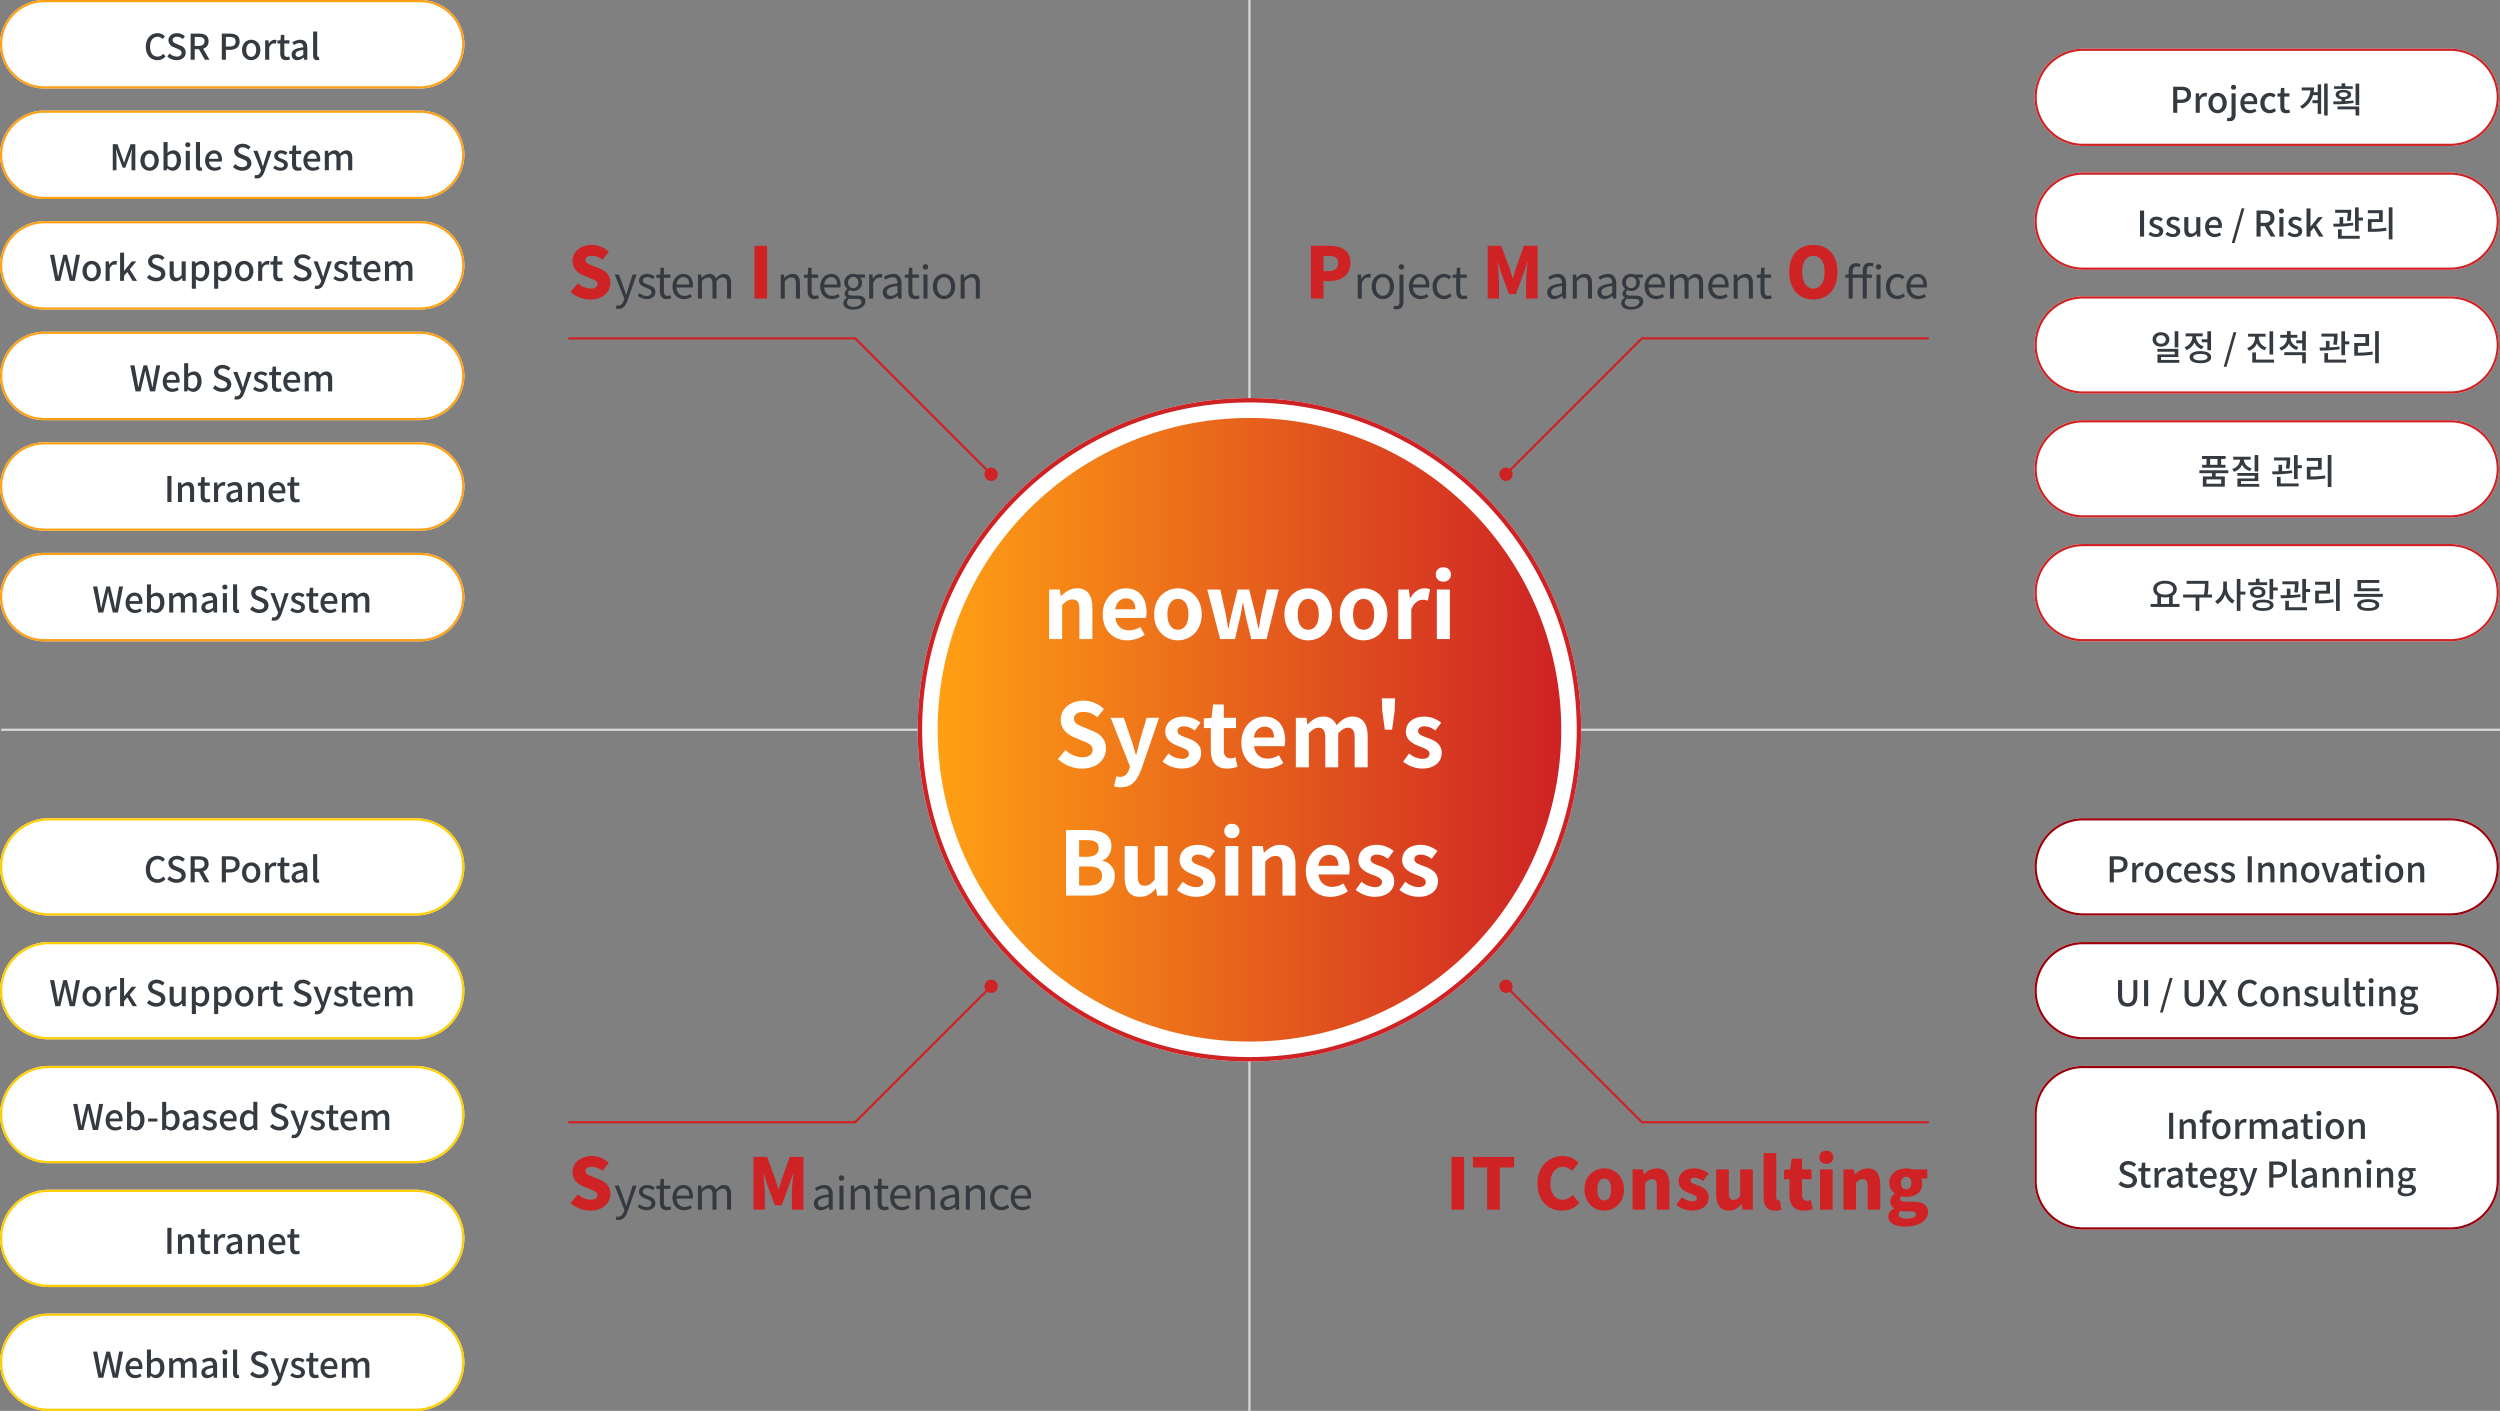 <svg xmlns="http://www.w3.org/2000/svg" width="1130.5" height="638" viewBox="0 0 1130.5 638">
    <rect x="0" y="0" width="1130.5" height="638" fill="#808080" stroke="none"/>
    <defs>
        <linearGradient id="ioa1fcelja" x1=".5" x2=".5" y2="1" gradientUnits="objectBoundingBox">
            <stop offset="0" stop-color="#ce2224"/>
            <stop offset="1" stop-color="#ffa014"/>
        </linearGradient>
    </defs>
    <path data-name="패스 3867" d="M0 0h1130v638H0z" style="fill:none"/>
    <path data-name="선 12" d="M1130 .5H0v-1h1130z" transform="translate(.5 330)" style="fill:#d6dade"/>
    <path data-name="선 13" d="M.5 638h-1V0h1z" transform="translate(565)" style="fill:#d6dade"/>
    <path data-name="패스 3912" d="M22 0h166a22 22 0 0 1 22 22v30a22 22 0 0 1-22 22H22A22 22 0 0 1 0 52V22A22 22 0 0 1 22 0z" transform="translate(920 482)" style="fill:#fff"/>
    <path data-name="사각형 1723 - 윤곽선" d="M22 1A20.982 20.982 0 0 0 1 22v30a20.982 20.982 0 0 0 21 21h166a20.982 20.982 0 0 0 21-21V22a20.982 20.982 0 0 0-21-21H22m0-1h166a22 22 0 0 1 22 22v30a22 22 0 0 1-22 22H22A22 22 0 0 1 0 52V22A22 22 0 0 1 22 0z" transform="translate(920 482)" style="fill:#99000a"/>
    <path data-name="패스 3920" d="M-44.136 0h1.856v-11.792h-1.856zm4.784 0h1.84v-6.24a2.948 2.948 0 0 1 2.144-1.2c1.04 0 1.488.608 1.488 2.128V0h1.84v-5.536c0-2.24-.832-3.488-2.7-3.488a4.193 4.193 0 0 0-2.912 1.44h-.048l-.148-1.216h-1.5zm10.288 0h1.84v-7.328h1.776V-8.8h-1.776v-1.12c0-1.072.384-1.584 1.168-1.584a2.394 2.394 0 0 1 .96.224l.368-1.392a4.33 4.33 0 0 0-1.552-.288c-1.968 0-2.784 1.248-2.784 3.056v1.1l-1.2.1v1.376h1.2zm8.56.208c2.176 0 4.144-1.68 4.144-4.608s-1.968-4.624-4.14-4.624-4.144 1.7-4.144 4.624S-22.68.208-20.5.208zm0-1.5c-1.376 0-2.24-1.232-2.24-3.1 0-1.856.864-3.1 2.24-3.1 1.392 0 2.256 1.248 2.256 3.1 0 1.864-.864 3.092-2.252 3.092zM-14.2 0h1.84v-5.488c.544-1.392 1.408-1.888 2.128-1.888a2.6 2.6 0 0 1 .88.144l.336-1.6a2.189 2.189 0 0 0-.992-.192 3.042 3.042 0 0 0-2.5 1.808h-.048L-12.7-8.8h-1.5zm6.544 0h1.84v-6.24a2.911 2.911 0 0 1 1.968-1.2c1.008 0 1.472.608 1.472 2.128V0h1.84v-6.24a2.938 2.938 0 0 1 1.984-1.2c.992 0 1.472.608 1.472 2.128V0h1.84v-5.536c0-2.24-.864-3.488-2.7-3.488A4.054 4.054 0 0 0-.808-7.408 2.349 2.349 0 0 0-3.24-9.024a3.833 3.833 0 0 0-2.72 1.456h-.048L-6.152-8.8h-1.5zM9.5.208a4.375 4.375 0 0 0 2.8-1.216h.064L12.5 0H14v-5.3c0-2.336-1.008-3.728-3.2-3.728a6.74 6.74 0 0 0-3.544 1.156l.688 1.248a4.839 4.839 0 0 1 2.544-.9c1.3 0 1.664.9 1.68 1.92C8.5-5.2 6.9-4.224 6.9-2.336A2.431 2.431 0 0 0 9.5.208zm.56-1.456c-.784 0-1.376-.352-1.376-1.216 0-.992.88-1.664 3.488-1.968v2.16a3.1 3.1 0 0 1-2.116 1.024zM19.3.208a5.63 5.63 0 0 0 1.728-.32l-.328-1.36a2.624 2.624 0 0 1-.944.208c-.912 0-1.28-.544-1.28-1.6v-4.464h2.284V-8.8h-2.288v-2.432h-1.536L16.728-8.8l-1.376.1v1.376h1.28v4.444c0 1.856.688 3.088 2.668 3.088zM22.68 0h1.84v-8.8h-1.84zm.912-10.448a1.071 1.071 0 0 0 1.152-1.1 1.068 1.068 0 0 0-1.152-1.088 1.055 1.055 0 0 0-1.136 1.088 1.058 1.058 0 0 0 1.136 1.1zm7.2 10.656c2.176 0 4.144-1.68 4.144-4.608s-1.968-4.624-4.144-4.624-4.144 1.7-4.144 4.624S28.616.208 30.792.208zm0-1.5c-1.376 0-2.24-1.232-2.24-3.1 0-1.856.864-3.1 2.24-3.1 1.392 0 2.256 1.248 2.256 3.1 0 1.864-.864 3.092-2.256 3.092zM37.1 0h1.84v-6.24a2.948 2.948 0 0 1 2.144-1.2c1.04 0 1.488.608 1.488 2.128V0h1.84v-5.536c0-2.24-.832-3.488-2.7-3.488a4.193 4.193 0 0 0-2.912 1.44h-.048L38.6-8.8h-1.5zm-99.9 22.208c2.576 0 4.144-1.536 4.144-3.424a3.288 3.288 0 0 0-2.4-3.184l-1.616-.688c-.96-.384-1.9-.768-1.9-1.792 0-.928.784-1.5 1.984-1.5a3.751 3.751 0 0 1 2.592 1.056l.976-1.184A5.044 5.044 0 0 0-62.6 10c-2.24 0-3.872 1.392-3.872 3.248a3.387 3.387 0 0 0 2.4 3.088l1.632.7c1.088.48 1.888.816 1.888 1.888 0 .992-.8 1.664-2.224 1.664a4.566 4.566 0 0 1-3.136-1.388L-67 20.48a5.875 5.875 0 0 0 4.192 1.728zm8.72 0a5.63 5.63 0 0 0 1.728-.32l-.336-1.36a2.624 2.624 0 0 1-.944.208c-.912 0-1.28-.544-1.28-1.6v-4.464h2.288V13.2h-2.296v-2.432h-1.536l-.208 2.432-1.376.1v1.376h1.28v4.444c0 1.856.688 3.088 2.672 3.088zm3.368-.208h1.84v-5.488c.544-1.392 1.408-1.888 2.128-1.888a2.6 2.6 0 0 1 .88.144l.336-1.6a2.189 2.189 0 0 0-.992-.192 3.042 3.042 0 0 0-2.5 1.808h-.048l-.144-1.584h-1.5zm8.176.208a4.375 4.375 0 0 0 2.8-1.216h.064l.144 1.008h1.5v-5.3c0-2.336-1.008-3.728-3.2-3.728a6.74 6.74 0 0 0-3.552 1.152l.688 1.248a4.839 4.839 0 0 1 2.544-.9c1.3 0 1.664.9 1.68 1.92-3.664.4-5.264 1.376-5.264 3.264a2.431 2.431 0 0 0 2.596 2.552zm.56-1.456c-.784 0-1.376-.352-1.376-1.216 0-.992.88-1.664 3.488-1.968v2.16a3.1 3.1 0 0 1-2.112 1.024zm9.248 1.456a5.63 5.63 0 0 0 1.728-.32l-.336-1.36a2.624 2.624 0 0 1-.944.208c-.912 0-1.28-.544-1.28-1.6v-4.464h2.288V13.2h-2.288v-2.432h-1.54l-.2 2.432-1.376.1v1.376h1.28v4.444c-.004 1.856.684 3.088 2.668 3.088zm6.768 0a5.339 5.339 0 0 0 2.976-.928l-.64-1.168a3.736 3.736 0 0 1-2.1.656 2.657 2.657 0 0 1-2.72-2.688h5.712a4.77 4.77 0 0 0 .1-.944c0-2.48-1.264-4.16-3.6-4.16-2.048 0-4.016 1.776-4.016 4.624 0 2.912 1.904 4.608 4.288 4.608zm-2.5-5.408a2.382 2.382 0 0 1 2.26-2.384c1.28 0 1.968.88 1.968 2.384zm10.7 9.152c2.816 0 4.608-1.376 4.608-3.072 0-1.5-1.088-2.144-3.168-2.144h-1.616c-1.12 0-1.472-.336-1.472-.864a1.144 1.144 0 0 1 .48-.928 3.059 3.059 0 0 0 1.232.272 3.007 3.007 0 0 0 3.3-3.024 2.379 2.379 0 0 0-.576-1.616h1.68V13.2h-3.12a3.67 3.67 0 0 0-1.28-.224 3.171 3.171 0 0 0-3.408 3.152 2.983 2.983 0 0 0 1.168 2.352v.064a2.144 2.144 0 0 0-.992 1.632 1.618 1.618 0 0 0 .8 1.456v.08a2.325 2.325 0 0 0-1.28 1.92c.004 1.536 1.54 2.32 3.652 2.32zm.064-7.92a1.721 1.721 0 0 1-1.664-1.9 1.67 1.67 0 0 1 1.664-1.856 1.679 1.679 0 0 1 1.664 1.856 1.721 1.721 0 0 1-1.656 1.9zm.208 6.7c-1.456 0-2.352-.512-2.352-1.376a1.583 1.583 0 0 1 .752-1.28 5.594 5.594 0 0 0 1.184.128h1.328c1.072 0 1.648.224 1.648.96.008.82-1.016 1.572-2.552 1.572zm6.576.944c1.856 0 2.784-1.264 3.472-3.152L-4.2 13.2h-1.792L-7.4 17.728c-.224.8-.464 1.68-.688 2.48h-.08c-.272-.816-.544-1.7-.8-2.48L-10.6 13.2h-1.888L-9 21.936l-.176.608c-.32.944-.88 1.648-1.84 1.648a2.384 2.384 0 0 1-.64-.128l-.352 1.44a3.129 3.129 0 0 0 1.108.176zM1.16 22h1.856v-4.464h1.776c2.56 0 4.432-1.184 4.432-3.76 0-2.656-1.872-3.568-4.5-3.568H1.16zm1.856-5.952v-4.336h1.536c1.872 0 2.848.512 2.848 2.064s-.9 2.272-2.784 2.272zm10.16 6.16a2.885 2.885 0 0 0 .992-.144l-.24-1.392a1.278 1.278 0 0 1-.3.032c-.224 0-.432-.176-.432-.672V9.248h-1.84v10.688c-.004 1.424.492 2.272 1.82 2.272zm5.024 0a4.375 4.375 0 0 0 2.8-1.216h.064L21.208 22h1.5v-5.3c0-2.336-1.008-3.728-3.2-3.728a6.74 6.74 0 0 0-3.552 1.152l.688 1.248a4.839 4.839 0 0 1 2.544-.9c1.3 0 1.664.9 1.68 1.92-3.664.4-5.264 1.376-5.264 3.264a2.431 2.431 0 0 0 2.596 2.552zm.56-1.456c-.784 0-1.376-.352-1.376-1.216 0-.992.88-1.664 3.488-1.968v2.16a3.1 3.1 0 0 1-2.112 1.024zM25.32 22h1.84v-6.24a2.948 2.948 0 0 1 2.144-1.2c1.04 0 1.488.608 1.488 2.128V22h1.84v-5.536c0-2.24-.832-3.488-2.7-3.488a4.193 4.193 0 0 0-2.912 1.44h-.048l-.148-1.216h-1.5zm9.98 0h1.84v-6.24a2.948 2.948 0 0 1 2.144-1.2c1.04 0 1.488.608 1.488 2.128V22h1.84v-5.536c0-2.24-.832-3.488-2.7-3.488A4.193 4.193 0 0 0 37 14.416h-.048l-.144-1.216H35.3zm9.984 0h1.84v-8.8h-1.84zm.916-10.448a1.1 1.1 0 1 0 0-2.192 1.1 1.1 0 1 0 0 2.192zM49.88 22h1.84v-6.24a2.948 2.948 0 0 1 2.144-1.2c1.04 0 1.488.608 1.488 2.128V22h1.84v-5.536c0-2.24-.832-3.488-2.7-3.488a4.193 4.193 0 0 0-2.912 1.44h-.048l-.148-1.216h-1.5zm12.992 3.952c2.816 0 4.608-1.376 4.608-3.072 0-1.5-1.088-2.144-3.168-2.144H62.7c-1.12 0-1.472-.336-1.472-.864a1.144 1.144 0 0 1 .48-.928 3.059 3.059 0 0 0 1.232.272 3.007 3.007 0 0 0 3.3-3.024 2.379 2.379 0 0 0-.576-1.616h1.68V13.2h-3.12a3.67 3.67 0 0 0-1.28-.224 3.171 3.171 0 0 0-3.408 3.152A2.983 2.983 0 0 0 60.7 18.48v.064a2.144 2.144 0 0 0-.992 1.632 1.618 1.618 0 0 0 .8 1.456v.08a2.325 2.325 0 0 0-1.28 1.92c-.004 1.536 1.532 2.32 3.644 2.32zm.064-7.92a1.721 1.721 0 0 1-1.664-1.9 1.674 1.674 0 1 1 3.328 0 1.721 1.721 0 0 1-1.664 1.9zm.208 6.7c-1.456 0-2.352-.512-2.352-1.376a1.583 1.583 0 0 1 .752-1.28 5.594 5.594 0 0 0 1.184.128h1.328c1.072 0 1.648.224 1.648.96-.004.82-1.024 1.572-2.56 1.572z" transform="translate(1025 515)" style="fill:#343a40"/>
    <path data-name="패스 3913" d="M22 0h166a22 22 0 0 1 0 44H22a22 22 0 0 1 0-44z" transform="translate(920 426)" style="fill:#fff"/>
    <path data-name="사각형 1723 - 윤곽선" d="M22 1a21.006 21.006 0 0 0-8.174 40.35A20.868 20.868 0 0 0 22 43h166a21.006 21.006 0 0 0 8.174-40.35A20.868 20.868 0 0 0 188 1H22m0-1h166a22 22 0 0 1 0 44H22a22 22 0 0 1 0-44z" transform="translate(920 426)" style="fill:#99000a"/>
    <path data-name="패스 3921" d="M-62.864.208c2.608 0 4.368-1.424 4.368-5.264v-6.736h-1.792v6.864c0 2.656-1.088 3.52-2.576 3.52-1.472 0-2.528-.864-2.528-3.52v-6.864h-1.856v6.736c0 3.84 1.776 5.264 4.384 5.264zM-55.456 0h1.856v-11.792h-1.856zm7.184 2.88h1.28l4.448-15.664h-1.28zm15.52-2.672c2.608 0 4.368-1.424 4.368-5.264v-6.736h-1.792v6.864c0 2.656-1.088 3.52-2.576 3.52-1.472 0-2.528-.864-2.528-3.52v-6.864h-1.856v6.736c0 3.84 1.776 5.264 4.384 5.264zM-26.816 0h1.968l1.5-2.928c.288-.608.592-1.2.912-1.92h.064c.368.72.672 1.312.976 1.92L-19.84 0h2.064l-3.392-5.984L-18-11.792h-1.952l-1.392 2.768c-.272.544-.5 1.072-.8 1.776h-.08c-.352-.7-.608-1.232-.9-1.776l-1.424-2.768h-2.064l3.172 5.712zm19.024.208a4.65 4.65 0 0 0 3.664-1.7l-.992-1.164a3.406 3.406 0 0 1-2.608 1.248c-2.08 0-3.392-1.712-3.392-4.512 0-2.768 1.408-4.464 3.44-4.464a3.132 3.132 0 0 1 2.3 1.056l1.008-1.184A4.538 4.538 0 0 0-7.712-12c-2.976 0-5.312 2.3-5.312 6.144C-13.024-2-10.752.208-7.792.208zm9.1 0c2.176 0 4.144-1.68 4.144-4.608s-1.964-4.624-4.14-4.624S-2.832-7.328-2.832-4.4-.864.208 1.312.208zm0-1.5c-1.376 0-2.24-1.232-2.24-3.1 0-1.856.864-3.1 2.24-3.1C2.7-7.5 3.568-6.256 3.568-4.4c0 1.872-.868 3.1-2.256 3.1zM7.616 0h1.84v-6.24a2.948 2.948 0 0 1 2.144-1.2c1.04 0 1.488.608 1.488 2.128V0h1.84v-5.536c0-2.24-.832-3.488-2.7-3.488a4.193 4.193 0 0 0-2.912 1.44h-.052L9.12-8.8h-1.5zm12.368.208c2.176 0 3.344-1.2 3.344-2.672 0-1.664-1.36-2.208-2.592-2.672-.96-.352-1.824-.64-1.824-1.392 0-.608.448-1.088 1.424-1.088a3.288 3.288 0 0 1 1.952.768l.864-1.136a4.585 4.585 0 0 0-2.852-1.04c-1.952 0-3.136 1.1-3.136 2.576 0 1.488 1.3 2.112 2.48 2.56.944.368 1.936.72 1.936 1.52 0 .672-.5 1.184-1.552 1.184a3.988 3.988 0 0 1-2.5-1.008l-.864 1.184a5.45 5.45 0 0 0 3.32 1.216zm7.888 0a3.684 3.684 0 0 0 2.864-1.536h.048L30.928 0h1.5v-8.8h-1.84v6.112c-.736.928-1.3 1.312-2.112 1.312-1.04 0-1.472-.608-1.472-2.112V-8.8h-1.84v5.536c.004 2.24.82 3.472 2.708 3.472zm9.152 0a2.885 2.885 0 0 0 .992-.144l-.24-1.392a1.278 1.278 0 0 1-.3.032c-.224 0-.432-.176-.432-.672v-10.784H35.2v10.688c0 1.424.5 2.272 1.824 2.272zm5.9 0a5.63 5.63 0 0 0 1.728-.32l-.336-1.36a2.624 2.624 0 0 1-.944.208c-.912 0-1.28-.544-1.28-1.6v-4.464h2.288V-8.8H42.1v-2.432h-1.54L40.352-8.8l-1.376.1v1.376h1.28v4.444c0 1.856.688 3.088 2.672 3.088zM46.3 0h1.84v-8.8H46.3zm.912-10.448a1.071 1.071 0 0 0 1.152-1.1 1.068 1.068 0 0 0-1.152-1.088 1.055 1.055 0 0 0-1.136 1.088 1.058 1.058 0 0 0 1.14 1.1zM50.9 0h1.84v-6.24a2.948 2.948 0 0 1 2.144-1.2c1.04 0 1.488.608 1.488 2.128V0h1.84v-5.536c0-2.24-.832-3.488-2.7-3.488a4.193 4.193 0 0 0-2.912 1.44h-.048L52.4-8.8h-1.5zm12.988 3.952C66.7 3.952 68.5 2.576 68.5.88c0-1.5-1.088-2.144-3.168-2.144h-1.62c-1.12 0-1.472-.336-1.472-.864a1.144 1.144 0 0 1 .48-.928 3.059 3.059 0 0 0 1.232.272 3.007 3.007 0 0 0 3.3-3.024 2.379 2.379 0 0 0-.576-1.616h1.68V-8.8h-3.12a3.67 3.67 0 0 0-1.28-.224 3.171 3.171 0 0 0-3.408 3.152 2.983 2.983 0 0 0 1.164 2.352v.064a2.144 2.144 0 0 0-.992 1.632 1.618 1.618 0 0 0 .8 1.456v.08a2.325 2.325 0 0 0-1.28 1.92c0 1.536 1.536 2.32 3.648 2.32zm.064-7.92a1.721 1.721 0 0 1-1.664-1.9 1.67 1.67 0 0 1 1.664-1.856 1.679 1.679 0 0 1 1.664 1.856 1.721 1.721 0 0 1-1.664 1.9zm.208 6.7c-1.456 0-2.352-.512-2.352-1.376A1.583 1.583 0 0 1 62.56.08a5.594 5.594 0 0 0 1.184.128h1.328c1.072 0 1.648.224 1.648.96 0 .816-1.02 1.568-2.56 1.568z" transform="translate(1025 455)" style="fill:#343a40"/>
    <path data-name="패스 3914" d="M22 0h166a22 22 0 0 1 0 44H22a22 22 0 0 1 0-44z" transform="translate(920 370)" style="fill:#fff"/>
    <path data-name="사각형 1723 - 윤곽선" d="M22 1a21.006 21.006 0 0 0-8.174 40.35A20.868 20.868 0 0 0 22 43h166a21.006 21.006 0 0 0 8.174-40.35A20.868 20.868 0 0 0 188 1H22m0-1h166a22 22 0 0 1 0 44H22a22 22 0 0 1 0-44z" transform="translate(920 370)" style="fill:#99000a"/>
    <path data-name="패스 3922" d="M-70.984 0h1.856v-4.464h1.776c2.56 0 4.432-1.184 4.432-3.76 0-2.656-1.872-3.568-4.5-3.568h-3.568zm1.856-5.952v-4.336h1.536c1.872 0 2.848.512 2.848 2.064s-.9 2.272-2.784 2.272zM-60.792 0h1.84v-5.488c.544-1.392 1.408-1.888 2.128-1.888a2.6 2.6 0 0 1 .88.144l.336-1.6a2.189 2.189 0 0 0-.992-.192 3.042 3.042 0 0 0-2.5 1.808h-.048l-.14-1.584h-1.5zm9.892.208c2.176 0 4.144-1.68 4.144-4.608s-1.972-4.624-4.144-4.624-4.144 1.7-4.144 4.624S-53.08.208-50.9.208zm0-1.5c-1.376 0-2.24-1.232-2.24-3.1 0-1.856.864-3.1 2.24-3.1 1.392 0 2.256 1.248 2.256 3.1-.004 1.864-.868 3.092-2.256 3.092zm9.888 1.5a4.358 4.358 0 0 0 2.86-1.088l-.768-1.22a3.014 3.014 0 0 1-1.92.8c-1.456 0-2.48-1.232-2.48-3.1 0-1.856 1.056-3.1 2.544-3.1a2.3 2.3 0 0 1 1.568.688l.912-1.2a3.778 3.778 0 0 0-2.576-1.008 4.319 4.319 0 0 0-4.352 4.62c0 2.928 1.824 4.608 4.208 4.608zm7.936 0A5.339 5.339 0 0 0-30.1-.72l-.64-1.168a3.736 3.736 0 0 1-2.1.656 2.657 2.657 0 0 1-2.72-2.688h5.712a4.77 4.77 0 0 0 .1-.944c0-2.48-1.264-4.16-3.6-4.16-2.048 0-4.016 1.776-4.016 4.624-.004 2.912 1.9 4.608 4.284 4.608zm-2.5-5.408a2.382 2.382 0 0 1 2.256-2.384c1.28 0 1.968.88 1.968 2.384zM-25.32.208c2.176 0 3.344-1.2 3.344-2.672 0-1.664-1.36-2.208-2.592-2.672-.96-.352-1.824-.64-1.824-1.392 0-.608.448-1.088 1.424-1.088a3.288 3.288 0 0 1 1.952.768l.864-1.136A4.585 4.585 0 0 0-25-9.024c-1.952 0-3.136 1.1-3.136 2.576 0 1.488 1.3 2.112 2.48 2.56.944.368 1.936.72 1.936 1.52 0 .672-.5 1.184-1.552 1.184a3.988 3.988 0 0 1-2.5-1.008l-.864 1.184A5.45 5.45 0 0 0-25.32.208zm7.68 0c2.176 0 3.344-1.2 3.344-2.672 0-1.664-1.36-2.208-2.592-2.672-.96-.352-1.824-.64-1.824-1.392 0-.608.448-1.088 1.424-1.088a3.288 3.288 0 0 1 1.952.768l.864-1.136a4.585 4.585 0 0 0-2.848-1.04c-1.952 0-3.136 1.1-3.136 2.576 0 1.488 1.3 2.112 2.48 2.56.944.368 1.936.72 1.936 1.52 0 .672-.5 1.184-1.552 1.184a3.988 3.988 0 0 1-2.5-1.008l-.864 1.184A5.45 5.45 0 0 0-17.64.208zM-8.584 0h1.856v-11.792h-1.856zM-3.8 0h1.84v-6.24a2.948 2.948 0 0 1 2.144-1.2c1.04 0 1.488.608 1.488 2.128V0h1.84v-5.536c0-2.24-.832-3.488-2.7-3.488A4.193 4.193 0 0 0-2.1-7.584h-.048L-2.3-8.8h-1.5zm9.984 0h1.84v-6.24a2.948 2.948 0 0 1 2.144-1.2c1.04 0 1.488.608 1.488 2.128V0H13.5v-5.536c0-2.24-.832-3.488-2.7-3.488a4.193 4.193 0 0 0-2.92 1.44h-.048L7.688-8.8h-1.5zm13.5.208c2.176 0 4.144-1.68 4.144-4.608s-1.968-4.624-4.144-4.624-4.144 1.7-4.144 4.624S17.512.208 19.688.208zm0-1.5c-1.376 0-2.24-1.232-2.24-3.1 0-1.856.864-3.1 2.24-3.1 1.392 0 2.256 1.248 2.256 3.1.004 1.864-.86 3.092-2.252 3.092zM27.832 0h2.128L33-8.8h-1.792L29.7-4.064c-.24.864-.512 1.76-.768 2.624h-.064c-.252-.86-.508-1.76-.768-2.624L26.6-8.8h-1.888zm8.512.208a4.375 4.375 0 0 0 2.8-1.216h.064L39.352 0h1.5v-5.3c0-2.336-1.008-3.728-3.2-3.728A6.74 6.74 0 0 0 34.1-7.872l.688 1.248a4.839 4.839 0 0 1 2.544-.9c1.3 0 1.664.9 1.68 1.92-3.664.4-5.264 1.376-5.264 3.264A2.431 2.431 0 0 0 36.344.208zm.56-1.456c-.784 0-1.376-.352-1.376-1.216 0-.992.88-1.664 3.488-1.968v2.16A3.1 3.1 0 0 1 36.9-1.248zM46.152.208a5.63 5.63 0 0 0 1.728-.32l-.336-1.36a2.624 2.624 0 0 1-.944.208c-.912 0-1.28-.544-1.28-1.6v-4.464h2.288V-8.8H45.32v-2.432h-1.536L43.576-8.8l-1.376.1v1.376h1.28v4.444c0 1.856.688 3.088 2.672 3.088zM49.528 0h1.84v-8.8h-1.84zm.912-10.448a1.071 1.071 0 0 0 1.152-1.1 1.068 1.068 0 0 0-1.152-1.092 1.055 1.055 0 0 0-1.14 1.088 1.058 1.058 0 0 0 1.14 1.104zM57.64.208c2.176 0 4.144-1.68 4.144-4.608s-1.968-4.624-4.144-4.624S53.5-7.328 53.5-4.4 55.464.208 57.64.208zm0-1.5c-1.376 0-2.24-1.232-2.24-3.1 0-1.856.864-3.1 2.24-3.1 1.392 0 2.256 1.248 2.256 3.1C59.9-2.528 59.032-1.3 57.64-1.3zm6.3 1.3h1.84V-6.24a2.948 2.948 0 0 1 2.144-1.2c1.04 0 1.488.608 1.488 2.128V0h1.84v-5.536c0-2.24-.832-3.488-2.7-3.488a4.193 4.193 0 0 0-2.912 1.44h-.048L65.448-8.8h-1.5z" transform="translate(1025 399)" style="fill:#343a40"/>
    <path data-name="패스 3915" d="M22 0h166a22 22 0 0 1 0 44H22a22 22 0 0 1 0-44z" transform="translate(920 246)" style="fill:#fff"/>
    <path data-name="사각형 1723 - 윤곽선" d="M22 1a21.006 21.006 0 0 0-8.174 40.35A20.868 20.868 0 0 0 22 43h166a21.006 21.006 0 0 0 8.174-40.35A20.868 20.868 0 0 0 188 1H22m0-1h166a22 22 0 0 1 0 44H22a22 22 0 0 1 0-44z" transform="translate(920 246)" style="fill:#ce2224"/>
    <path data-name="패스 3923" d="M-47.8-5.024a8.284 8.284 0 0 0 1.824.192 7.408 7.408 0 0 0 1.824-.208v3.152H-47.8zm1.824-6.064c2.176 0 3.7.96 3.7 2.48 0 1.536-1.52 2.5-3.7 2.5-2.192 0-3.712-.96-3.712-2.5 0-1.52 1.52-2.48 3.712-2.48zm3.472 9.2v-3.76a3.341 3.341 0 0 0 1.84-2.96c0-2.3-2.24-3.776-5.312-3.776-3.088 0-5.312 1.472-5.312 3.776a3.322 3.322 0 0 0 1.84 2.96v3.76H-52.5v1.344h13.088v-1.344zm17.792-4.272h-2.016a25.387 25.387 0 0 0 .368-4.912v-1.264h-9.856v1.328h8.24a21.984 21.984 0 0 1-.416 4.848h-9.392v1.36h5.648v6.032h1.664V-4.8h5.76zm6.7-5.856h-1.648v2.368a7.313 7.313 0 0 1-3.66 6.512l1.008 1.328a7.466 7.466 0 0 0 3.488-4.528A7.2 7.2 0 0 0-15.5-2.08l1.008-1.312a7.011 7.011 0 0 1-3.52-6.256zm8.384 4.528h-2.252v-5.728h-1.648V1.232h1.648v-7.36h2.256zM.2-11.7h-3.44v-1.616h-1.648v1.616h-3.44v1.312H.2zm-6.192 4.5c0-.848.768-1.36 1.92-1.36s1.936.512 1.936 1.36c0 .816-.784 1.344-1.936 1.344s-1.92-.528-1.92-1.344zm5.424 0c0-1.568-1.408-2.576-3.5-2.576-2.08 0-3.5 1.008-3.5 2.576 0 1.552 1.424 2.56 3.5 2.56 2.092 0 3.5-1.008 3.5-2.56zm-1.1 7.168c-1.984 0-3.136-.432-3.136-1.28 0-.832 1.152-1.264 3.136-1.264s3.136.432 3.136 1.264c-.004.848-1.156 1.28-3.14 1.28zm0-3.808c-2.944 0-4.768.944-4.768 2.528 0 1.6 1.824 2.544 4.768 2.544S3.1.288 3.1-1.312C3.1-2.9 1.272-3.84-1.672-3.84zm4.608-5.5v-3.872H1.288v9.232h1.648v-4h2.048v-1.36zm11.072 2.32a21.572 21.572 0 0 0 .348-4.28v-.832H7.1v1.344h5.648a20.548 20.548 0 0 1-.356 3.588zm1.2.72a40.564 40.564 0 0 1-4.48.384v-2.916H9.1v2.96c-1.024.032-2.016.032-2.88.032l.172 1.34a54.121 54.121 0 0 0 8.928-.6zm-5.156 2.972H8.392V.96h9.824V-.384h-8.16zm7.7-5.312v-4.576h-1.668v10.848h1.664V-7.28h1.92v-1.36zm5.824 2.064h5.04v-5.36h-6.74v1.344h5.072V-7.9h-5.04v5.728h1.232a39.788 39.788 0 0 0 7.184-.512l-.176-1.344a41.366 41.366 0 0 1-6.576.5zm7.776-6.672V1.264h1.664v-14.512zm19.628 4.256h-8.3v-2.4h8.208v-1.328h-9.84v5.056h9.936zM45.912-.048c-2.112 0-3.3-.464-3.3-1.36 0-.88 1.184-1.36 3.3-1.36s3.312.48 3.312 1.36c0 .896-1.2 1.36-3.312 1.36zm0-3.984c-3.088 0-4.976.96-4.976 2.624 0 1.68 1.888 2.64 4.976 2.64 3.1 0 4.976-.96 4.976-2.64 0-1.664-1.872-2.624-4.976-2.624zm-6.48-2.432V-5.1h13.056v-1.36z" transform="translate(1025 275)" style="fill:#343a40"/>
    <path data-name="패스 3916" d="M22 0h166a22 22 0 0 1 0 44H22a22 22 0 0 1 0-44z" transform="translate(920 190)" style="fill:#fff"/>
    <path data-name="사각형 1723 - 윤곽선" d="M22 1a21.006 21.006 0 0 0-8.174 40.35A20.868 20.868 0 0 0 22 43h166a21.006 21.006 0 0 0 8.174-40.35A20.868 20.868 0 0 0 188 1H22m0-1h166a22 22 0 0 1 0 44H22a22 22 0 0 1 0-44z" transform="translate(920 190)" style="fill:#ce2224"/>
    <path data-name="패스 3924" d="M-22.248-8.816h-3.328v-2.656h3.328zm-4.976 0h-1.968v1.328h10.544v-1.328H-20.6v-2.656h2.032V-12.8h-10.7v1.328h2.048zm6.656 8.56h-6.672v-1.968h6.672zm3.2-4.752v-1.328H-30.44v1.328h5.712v1.472h-4.144v4.592h9.92v-4.592h-4.128v-1.472zM-3.8-13.216h-1.664v7.456H-3.8zm-3.008 5.968a4.392 4.392 0 0 1-3.52-3.888h3.088v-1.328h-7.9v1.328h3.136a4.627 4.627 0 0 1-3.588 4.176l.784 1.3a5.8 5.8 0 0 0 3.664-3.2 5.6 5.6 0 0 0 3.6 2.88zm-4.816 7.072v-1.28H-3.8V-5.1h-9.472v1.248h7.84v1.212h-7.808V1.1h9.872V-.176zm21.872-6.848A21.572 21.572 0 0 0 10.6-11.3v-.832H3.336v1.344h5.648A20.548 20.548 0 0 1 8.632-7.2zm1.2.72a40.564 40.564 0 0 1-4.48.384v-2.912H5.336v2.96c-1.024.032-2.016.032-2.88.032l.176 1.34a54.121 54.121 0 0 0 8.928-.6zM6.3-3.328H4.632V.96h9.824V-.384H6.3zM14-8.64v-4.576h-1.672v10.848h1.664V-7.28h1.92v-1.36zm5.824 2.064h5.04v-5.36H18.12v1.344h5.072V-7.9h-5.04v5.728h1.232a39.788 39.788 0 0 0 7.184-.512l-.176-1.344a41.366 41.366 0 0 1-6.576.5zm7.776-6.672V1.264h1.664v-14.512z" transform="translate(1025 219)" style="fill:#343a40"/>
    <path data-name="패스 3917" d="M22 0h166a22 22 0 0 1 0 44H22a22 22 0 0 1 0-44z" transform="translate(920 134)" style="fill:#fff"/>
    <path data-name="사각형 1723 - 윤곽선" d="M22 1a21.006 21.006 0 0 0-8.174 40.35A20.868 20.868 0 0 0 22 43h166a21.006 21.006 0 0 0 8.174-40.35A20.868 20.868 0 0 0 188 1H22m0-1h166a22 22 0 0 1 0 44H22a22 22 0 0 1 0-44z" transform="translate(920 134)" style="fill:#ce2224"/>
    <path data-name="패스 3925" d="M-39.96-13.232h-1.648v7.344h1.648zm-10.032 3.744a1.964 1.964 0 0 1 2.176-1.9 1.984 1.984 0 0 1 2.208 1.9 1.984 1.984 0 0 1-2.208 1.9 1.964 1.964 0 0 1-2.176-1.9zm5.984 0c0-1.9-1.616-3.264-3.808-3.264-2.176 0-3.776 1.36-3.776 3.264s1.6 3.248 3.776 3.248c2.192 0 3.808-1.344 3.808-3.248zM-47.784-.24v-1.28h7.824v-3.712h-9.472v1.3h7.84v1.2H-49.4v3.788h9.872V-.24zm18.4-9.344v1.344h2.56v3.632h1.648v-8.608h-1.648v3.632zm.832 3.216a4.739 4.739 0 0 1-3.392-4.352v-.192h3.008v-1.328h-7.728v1.328h3.056v.208A5.073 5.073 0 0 1-37.144-6l.848 1.312a5.98 5.98 0 0 0 3.568-3.472 5.644 5.644 0 0 0 3.36 3.088zm-1.424 6.336c-2.064 0-3.232-.512-3.232-1.456s1.168-1.456 3.232-1.456c2.032 0 3.216.512 3.216 1.456s-1.184 1.456-3.216 1.456zm0-4.192c-3.024 0-4.88 1.024-4.88 2.736 0 1.728 1.856 2.736 4.88 2.736 3.008 0 4.864-1.008 4.864-2.736 0-1.712-1.856-2.736-4.864-2.736zm10.528 7.1h1.28l4.448-15.664H-15zM2.92-13.2H1.272v10.512H2.92zM-.072-5.92a4.712 4.712 0 0 1-3.536-4.32v-.528H-.52V-12.1h-7.9v1.328h3.136v.528a4.928 4.928 0 0 1-3.588 4.596l.864 1.28a5.814 5.814 0 0 0 3.584-3.344A5.713 5.713 0 0 0-.9-4.624zM-4.856-.384v-3.264H-6.52V.96h9.856V-.384zm19.184-5.68c-2.224-.64-3.5-2.256-3.5-3.984v-.224h3.04v-1.312H10.84v-1.7H9.176v1.7h-3.04v1.312h3.04v.224A4.56 4.56 0 0 1 5.7-5.792l.8 1.28a5.594 5.594 0 0 0 3.536-3.1 5.574 5.574 0 0 0 3.52 2.848zM7.96-2.416h8.1v3.68h1.64v-5.008H7.96zm8.1-10.816v4.112h-2.692v1.344h2.688v3.328H17.7v-8.784zm15.628 6.208a21.572 21.572 0 0 0 .352-4.276v-.832h-7.264v1.344h5.648a20.548 20.548 0 0 1-.352 3.588zm1.2.72a40.564 40.564 0 0 1-4.48.384v-2.912h-1.632v2.96c-1.024.032-2.016.032-2.88.032l.176 1.34A54.121 54.121 0 0 0 33-5.1zm-5.152 2.976h-1.664V.96H35.9V-.384h-8.16zm7.7-5.312v-4.576h-1.668v10.848h1.664V-7.28h1.92v-1.36zm5.824 2.064h5.04v-5.36h-6.74v1.344h5.072V-7.9h-5.04v5.728h1.232a39.788 39.788 0 0 0 7.184-.512l-.176-1.344a41.366 41.366 0 0 1-6.576.5zm7.776-6.672V1.264H50.7v-14.512z" transform="translate(1025 163)" style="fill:#343a40"/>
    <path data-name="패스 3918" d="M22 0h166a22 22 0 0 1 0 44H22a22 22 0 0 1 0-44z" transform="translate(920 78)" style="fill:#fff"/>
    <path data-name="사각형 1723 - 윤곽선" d="M22 1a21.006 21.006 0 0 0-8.174 40.35A20.868 20.868 0 0 0 22 43h166a21.006 21.006 0 0 0 8.174-40.35A20.868 20.868 0 0 0 188 1H22m0-1h166a22 22 0 0 1 0 44H22a22 22 0 0 1 0-44z" transform="translate(920 78)" style="fill:#ce2224"/>
    <path data-name="패스 3926" d="M-57.3 0h1.856v-11.792H-57.3zm7.168.208c2.176 0 3.344-1.2 3.344-2.672 0-1.664-1.36-2.208-2.592-2.672-.96-.352-1.824-.64-1.824-1.392 0-.608.448-1.088 1.424-1.088a3.288 3.288 0 0 1 1.952.768l.864-1.136a4.585 4.585 0 0 0-2.848-1.04c-1.952 0-3.136 1.1-3.136 2.576 0 1.488 1.3 2.112 2.48 2.56.944.368 1.936.72 1.936 1.52 0 .672-.5 1.184-1.552 1.184a3.988 3.988 0 0 1-2.5-1.008l-.864 1.184A5.45 5.45 0 0 0-50.136.208zm7.68 0c2.176 0 3.344-1.2 3.344-2.672 0-1.664-1.36-2.208-2.592-2.672-.96-.352-1.824-.64-1.824-1.392 0-.608.448-1.088 1.424-1.088a3.288 3.288 0 0 1 1.952.768l.864-1.136a4.585 4.585 0 0 0-2.848-1.04c-1.952 0-3.136 1.1-3.136 2.576 0 1.488 1.3 2.112 2.48 2.56.944.368 1.936.72 1.936 1.52 0 .672-.5 1.184-1.552 1.184a3.988 3.988 0 0 1-2.5-1.008l-.864 1.184A5.45 5.45 0 0 0-42.456.208zm7.888 0A3.684 3.684 0 0 0-31.7-1.328h.048l.14 1.328h1.5v-8.8h-1.84v6.112c-.736.928-1.3 1.312-2.112 1.312-1.04 0-1.472-.608-1.472-2.112V-8.8h-1.84v5.536c.004 2.24.82 3.472 2.708 3.472zm10.992 0A5.339 5.339 0 0 0-20.6-.72l-.64-1.168a3.736 3.736 0 0 1-2.1.656 2.657 2.657 0 0 1-2.72-2.688h5.712a4.77 4.77 0 0 0 .1-.944c0-2.48-1.264-4.16-3.6-4.16-2.048 0-4.016 1.776-4.016 4.624 0 2.912 1.904 4.608 4.288 4.608zm-2.5-5.408a2.382 2.382 0 0 1 2.256-2.384c1.28 0 1.968.88 1.968 2.384zM-15.8 2.88h1.28l4.448-15.664h-1.28zM-4.6 0h1.856v-4.752h1.9L1.832 0h2.1L1.048-4.992a3.278 3.278 0 0 0 2.464-3.376c0-2.544-1.824-3.424-4.256-3.424H-4.6zm1.856-6.24v-4.048h1.776c1.712 0 2.64.5 2.64 1.92S.744-6.24-.968-6.24zM5.736 0h1.84v-8.8h-1.84zm.912-10.448a1.071 1.071 0 0 0 1.152-1.1 1.068 1.068 0 0 0-1.152-1.092 1.055 1.055 0 0 0-1.136 1.088 1.058 1.058 0 0 0 1.136 1.104zM12.712.208c2.176 0 3.344-1.2 3.344-2.672 0-1.664-1.36-2.208-2.592-2.672-.96-.352-1.824-.64-1.824-1.392 0-.608.448-1.088 1.424-1.088a3.288 3.288 0 0 1 1.952.768l.864-1.136a4.585 4.585 0 0 0-2.848-1.04C11.08-9.024 9.9-7.92 9.9-6.448c0 1.488 1.3 2.112 2.48 2.56.944.368 1.936.72 1.936 1.52 0 .672-.5 1.184-1.552 1.184a3.988 3.988 0 0 1-2.5-1.008L9.4-1.008A5.45 5.45 0 0 0 12.712.208zM18.008 0h1.808v-2.288l1.472-1.7L23.672 0h2L22.36-5.216 25.336-8.8h-2.048L19.88-4.544h-.064v-8.208h-1.808zm19.856-7.024a21.572 21.572 0 0 0 .352-4.272v-.832h-7.264v1.344H36.6a20.548 20.548 0 0 1-.352 3.584zm1.2.72a40.564 40.564 0 0 1-4.48.384v-2.912h-1.632v2.96c-1.024.032-2.016.032-2.88.032l.176 1.34a54.121 54.121 0 0 0 8.928-.6zm-5.152 2.976h-1.664V.96h9.824V-.384h-8.16zm7.7-5.312v-4.576h-1.668v10.848h1.664V-7.28h1.92v-1.36zm5.824 2.064h5.04v-5.36h-6.74v1.344h5.072V-7.9h-5.04v5.728H47a39.788 39.788 0 0 0 7.184-.512l-.176-1.344a41.366 41.366 0 0 1-6.576.5zm7.776-6.672V1.264h1.664v-14.512z" transform="translate(1025 107)" style="fill:#343a40"/>
    <path data-name="패스 3919" d="M22 0h166a22 22 0 0 1 0 44H22a22 22 0 0 1 0-44z" transform="translate(920 22)" style="fill:#fff"/>
    <path data-name="사각형 1723 - 윤곽선" d="M22 1a21.006 21.006 0 0 0-8.174 40.35A20.868 20.868 0 0 0 22 43h166a21.006 21.006 0 0 0 8.174-40.35A20.868 20.868 0 0 0 188 1H22m0-1h166a22 22 0 0 1 0 44H22a22 22 0 0 1 0-44z" transform="translate(920 22)" style="fill:#ce2224"/>
    <path data-name="패스 3927" d="M-42.288 0h1.856v-4.464h1.776c2.56 0 4.432-1.184 4.432-3.76 0-2.656-1.872-3.568-4.5-3.568h-3.568zm1.856-5.952v-4.336h1.532c1.872 0 2.848.512 2.848 2.064s-.9 2.272-2.784 2.272zM-32.1 0h1.84v-5.488c.544-1.392 1.408-1.888 2.128-1.888a2.6 2.6 0 0 1 .88.144l.336-1.6a2.189 2.189 0 0 0-.992-.192 3.042 3.042 0 0 0-2.5 1.808h-.048l-.136-1.584h-1.5zm9.888.208c2.176 0 4.144-1.68 4.144-4.608s-1.968-4.624-4.144-4.624-4.144 1.7-4.144 4.624S-24.384.208-22.208.208zm0-1.5c-1.376 0-2.24-1.232-2.24-3.1 0-1.856.864-3.1 2.24-3.1 1.392 0 2.256 1.248 2.256 3.1.004 1.864-.86 3.092-2.252 3.092zm5.5 5.088c1.952 0 2.656-1.3 2.656-3.136V-8.8h-1.84V.688c0 1.04-.224 1.632-1.04 1.632a3.091 3.091 0 0 1-.8-.144l-.336 1.376a3.636 3.636 0 0 0 1.372.24zM-15-10.444a1.071 1.071 0 0 0 1.152-1.1A1.068 1.068 0 0 0-15-12.632a1.055 1.055 0 0 0-1.136 1.088 1.058 1.058 0 0 0 1.144 1.096zM-7.616.208A5.339 5.339 0 0 0-4.64-.72l-.64-1.168a3.736 3.736 0 0 1-2.1.656A2.657 2.657 0 0 1-10.1-3.92h5.712a4.77 4.77 0 0 0 .1-.944c0-2.48-1.264-4.16-3.6-4.16-2.048 0-4.012 1.776-4.012 4.624 0 2.912 1.9 4.608 4.284 4.608zm-2.5-5.408a2.382 2.382 0 0 1 2.26-2.384c1.28 0 1.968.88 1.968 2.384zM1.344.208A4.358 4.358 0 0 0 4.208-.88L3.44-2.1a3.014 3.014 0 0 1-1.92.8C.064-1.3-.96-2.528-.96-4.4c0-1.856 1.06-3.1 2.544-3.1a2.3 2.3 0 0 1 1.568.688l.912-1.2a3.778 3.778 0 0 0-2.576-1.012A4.319 4.319 0 0 0-2.864-4.4c0 2.928 1.824 4.608 4.208 4.608zm7.472 0a5.63 5.63 0 0 0 1.728-.32l-.336-1.36a2.624 2.624 0 0 1-.944.208c-.912 0-1.28-.544-1.28-1.6v-4.464h2.288V-8.8H7.984v-2.432H6.448L6.24-8.8l-1.376.1v1.376h1.28v4.444c0 1.856.688 3.088 2.672 3.088zm14.256-9.52h-1.824a13.049 13.049 0 0 0 .16-2.128h-5.584v1.328h3.952a8.792 8.792 0 0 1-4.656 7.12l.944 1.168a10.168 10.168 0 0 0 4.9-6.144h2.112v2.288H20.7v1.344h2.368V.528h1.536v-13.392h-1.532zm2.912-3.9V1.232h1.584v-14.448zM38.912-12H35.52v-1.328h-1.664V-12h-3.392v1.2h8.448zm-6.144 3.792c0-.64.752-1.024 1.92-1.024 1.184 0 1.936.384 1.936 1.024 0 .672-.752 1.056-1.936 1.056-1.168 0-1.92-.384-1.92-1.056zm6.4 2.64c-1.168.16-2.4.256-3.648.32v-.832c1.632-.192 2.672-.976 2.672-2.128 0-1.312-1.392-2.144-3.5-2.144-2.1 0-3.488.832-3.488 2.144 0 1.152 1.024 1.936 2.656 2.128v.9c-1.36.048-2.688.048-3.84.048l.208 1.28a55.9 55.9 0 0 0 9.072-.58zm-7.12 4.016h8.144v2.8h1.648v-4.112h-9.792zM40.192-13.2v9.728h1.648V-13.2z" transform="translate(1025 51)" style="fill:#343a40"/>
    <path data-name="패스 3891" d="M22 0h166a22 22 0 0 1 0 44H22a22 22 0 0 1 0-44z" transform="translate(0 594)" style="fill:#fff"/>
    <path data-name="사각형 1723 - 윤곽선" d="M22 1a21.006 21.006 0 0 0-8.174 40.35A20.868 20.868 0 0 0 22 43h166a21.006 21.006 0 0 0 8.174-40.35A20.868 20.868 0 0 0 188 1H22m0-1h166a22 22 0 0 1 0 44H22a22 22 0 0 1 0-44z" transform="translate(0 594)" style="fill:#ffce00"/>
    <path data-name="패스 3892" d="M-60.52 0h2.24l1.552-6.544c.192-.928.384-1.808.56-2.7h.064c.16.9.336 1.776.544 2.7L-53.976 0h2.288l2.32-11.792h-1.776l-1.12 6.144c-.192 1.232-.4 2.5-.592 3.776h-.08c-.272-1.28-.528-2.544-.8-3.776l-1.52-6.144H-56.9l-1.52 6.144a261.804 261.804 0 0 0-.8 3.776h-.064c-.216-1.264-.416-2.528-.628-3.776l-1.1-6.144h-1.9zm16.592.208a5.339 5.339 0 0 0 2.976-.928l-.64-1.168a3.736 3.736 0 0 1-2.1.656 2.657 2.657 0 0 1-2.72-2.688h5.712a4.77 4.77 0 0 0 .1-.944c0-2.48-1.264-4.16-3.6-4.16-2.048 0-4.016 1.776-4.016 4.624 0 2.912 1.904 4.608 4.288 4.608zm-2.5-5.408a2.382 2.382 0 0 1 2.256-2.384c1.28 0 1.968.88 1.968 2.384zM-34.456.208c1.984 0 3.792-1.728 3.792-4.752 0-2.7-1.264-4.48-3.488-4.48a4.2 4.2 0 0 0-2.624 1.152l.064-1.5v-3.376h-1.84V0h1.44l.176-.912h.048a3.73 3.73 0 0 0 2.432 1.12zm-.352-1.52a2.916 2.916 0 0 1-1.9-.8v-4.3a3 3 0 0 1 2.08-1.072c1.472 0 2.064 1.136 2.064 2.976-.004 2.06-.964 3.196-2.244 3.196zM-28.488 0h1.84v-6.24a2.911 2.911 0 0 1 1.968-1.2c1.008 0 1.472.608 1.472 2.128V0h1.84v-6.24a2.938 2.938 0 0 1 1.984-1.2c.992 0 1.472.608 1.472 2.128V0h1.84v-5.536c0-2.24-.864-3.488-2.7-3.488a4.054 4.054 0 0 0-2.868 1.616 2.349 2.349 0 0 0-2.432-1.616 3.833 3.833 0 0 0-2.72 1.456h-.048l-.144-1.232h-1.5zm17.152.208a4.375 4.375 0 0 0 2.8-1.216h.064L-8.328 0h1.5v-5.3c0-2.336-1.008-3.728-3.2-3.728a6.74 6.74 0 0 0-3.552 1.152l.688 1.248a4.839 4.839 0 0 1 2.544-.9c1.3 0 1.664.9 1.68 1.92-3.664.4-5.264 1.376-5.264 3.264A2.431 2.431 0 0 0-11.336.208zm.56-1.456c-.784 0-1.376-.352-1.376-1.216 0-.992.88-1.664 3.488-1.968v2.16a3.1 3.1 0 0 1-2.112 1.024zM-4.216 0h1.84v-8.8h-1.84zm.916-10.448a1.071 1.071 0 0 0 1.152-1.1A1.068 1.068 0 0 0-3.3-12.64a1.055 1.055 0 0 0-1.14 1.088 1.058 1.058 0 0 0 1.14 1.104zM2.2.208a2.885 2.885 0 0 0 .992-.144l-.24-1.392a1.278 1.278 0 0 1-.3.032c-.224 0-.432-.176-.432-.672v-10.784H.376v10.688C.376-.64.872.208 2.2.208zm10.064 0c2.576 0 4.144-1.536 4.144-3.424a3.288 3.288 0 0 0-2.4-3.184l-1.616-.688c-.96-.384-1.9-.768-1.9-1.792 0-.928.784-1.5 1.984-1.5a3.751 3.751 0 0 1 2.592 1.056l.976-1.184A5.044 5.044 0 0 0 12.472-12C10.232-12 8.6-10.608 8.6-8.752A3.387 3.387 0 0 0 11-5.664l1.632.7c1.088.48 1.888.816 1.888 1.888 0 .992-.8 1.664-2.224 1.664A4.566 4.566 0 0 1 9.16-2.8L8.072-1.52A5.875 5.875 0 0 0 12.264.208zm6.608 3.472c1.856 0 2.784-1.264 3.472-3.152L25.576-8.8h-1.792l-1.408 4.528c-.224.8-.464 1.68-.688 2.48h-.08c-.272-.816-.544-1.7-.8-2.48L19.176-8.8h-1.888l3.488 8.736-.176.608c-.32.944-.88 1.648-1.84 1.648a2.384 2.384 0 0 1-.64-.128L17.768 3.5a3.129 3.129 0 0 0 1.104.18zM29.56.208c2.176 0 3.344-1.2 3.344-2.672 0-1.664-1.36-2.208-2.592-2.672-.96-.352-1.824-.64-1.824-1.392 0-.608.448-1.088 1.424-1.088a3.288 3.288 0 0 1 1.952.768l.864-1.136a4.585 4.585 0 0 0-2.848-1.04c-1.952 0-3.136 1.1-3.136 2.576 0 1.488 1.3 2.112 2.48 2.56.944.368 1.936.72 1.936 1.52 0 .672-.5 1.184-1.552 1.184a3.988 3.988 0 0 1-2.5-1.008l-.864 1.184A5.45 5.45 0 0 0 29.56.208zm7.9 0a5.63 5.63 0 0 0 1.728-.32l-.336-1.36a2.624 2.624 0 0 1-.944.208c-.912 0-1.28-.544-1.28-1.6v-4.464h2.292V-8.8h-2.288v-2.432H35.1L34.888-8.8l-1.376.1v1.376h1.28v4.444c0 1.856.688 3.088 2.672 3.088zm6.768 0a5.339 5.339 0 0 0 2.98-.928l-.64-1.168a3.736 3.736 0 0 1-2.1.656 2.657 2.657 0 0 1-2.72-2.688h5.712a4.77 4.77 0 0 0 .1-.944c0-2.48-1.264-4.16-3.6-4.16-2.048 0-4.016 1.776-4.016 4.624 0 2.912 1.904 4.608 4.288 4.608zM41.736-5.2a2.382 2.382 0 0 1 2.256-2.384c1.28 0 1.968.88 1.968 2.384zM49.608 0h1.84v-6.24a2.911 2.911 0 0 1 1.968-1.2c1.008 0 1.472.608 1.472 2.128V0h1.84v-6.24a2.938 2.938 0 0 1 1.984-1.2c.992 0 1.472.608 1.472 2.128V0h1.84v-5.536c0-2.24-.864-3.488-2.7-3.488a4.054 4.054 0 0 0-2.864 1.616 2.349 2.349 0 0 0-2.432-1.616A3.833 3.833 0 0 0 51.3-7.568h-.048l-.14-1.232h-1.5z" transform="translate(105 623)" style="fill:#343a40"/>
    <path data-name="패스 3893" d="M22 0h166a22 22 0 0 1 0 44H22a22 22 0 0 1 0-44z" transform="translate(0 538)" style="fill:#fff"/>
    <path data-name="사각형 1723 - 윤곽선" d="M22 1a21.006 21.006 0 0 0-8.174 40.35A20.868 20.868 0 0 0 22 43h166a21.006 21.006 0 0 0 8.174-40.35A20.868 20.868 0 0 0 188 1H22m0-1h166a22 22 0 0 1 0 44H22a22 22 0 0 1 0-44z" transform="translate(0 538)" style="fill:#ffce00"/>
    <path data-name="패스 3894" d="M-29.32 0h1.856v-11.792h-1.856zm4.784 0h1.84v-6.24a2.948 2.948 0 0 1 2.144-1.2c1.04 0 1.488.608 1.488 2.128V0h1.84v-5.536c0-2.24-.832-3.488-2.7-3.488a4.193 4.193 0 0 0-2.912 1.44h-.048l-.148-1.216h-1.5zm12.944.208a5.63 5.63 0 0 0 1.728-.32l-.336-1.36a2.624 2.624 0 0 1-.944.208c-.912 0-1.28-.544-1.28-1.6v-4.464h2.288V-8.8h-2.288v-2.432h-1.536l-.208 2.432-1.376.1v1.376h1.28v4.444c0 1.856.688 3.088 2.672 3.088zM-8.216 0h1.84v-5.488c.544-1.392 1.408-1.888 2.128-1.888a2.6 2.6 0 0 1 .88.144l.336-1.6a2.189 2.189 0 0 0-.992-.192 3.042 3.042 0 0 0-2.5 1.808h-.048l-.14-1.584h-1.5zM-.04.208a4.375 4.375 0 0 0 2.8-1.216h.064L2.968 0h1.5v-5.3c0-2.336-1.008-3.728-3.2-3.728A6.74 6.74 0 0 0-2.28-7.872l.688 1.248a4.839 4.839 0 0 1 2.544-.9c1.3 0 1.664.9 1.68 1.92-3.664.4-5.264 1.376-5.264 3.264A2.431 2.431 0 0 0-.04.208zm.56-1.456c-.784 0-1.376-.352-1.376-1.216 0-.992.88-1.664 3.488-1.968v2.16A3.1 3.1 0 0 1 .52-1.248zM7.08 0h1.84v-6.24a2.948 2.948 0 0 1 2.144-1.2c1.04 0 1.488.608 1.488 2.128V0h1.84v-5.536c0-2.24-.832-3.488-2.7-3.488a4.193 4.193 0 0 0-2.912 1.44h-.052L8.584-8.8H7.08zm13.648.208A5.339 5.339 0 0 0 23.7-.72l-.64-1.168a3.736 3.736 0 0 1-2.1.656 2.657 2.657 0 0 1-2.72-2.688h5.72a4.77 4.77 0 0 0 .1-.944c0-2.48-1.264-4.16-3.6-4.16-2.048 0-4.016 1.776-4.016 4.624-.004 2.912 1.9 4.608 4.284 4.608zM18.232-5.2a2.382 2.382 0 0 1 2.256-2.384c1.28 0 1.968.88 1.968 2.384zM28.888.208a5.63 5.63 0 0 0 1.728-.32l-.336-1.36a2.624 2.624 0 0 1-.944.208c-.912 0-1.28-.544-1.28-1.6v-4.464h2.288V-8.8h-2.288v-2.432H26.52L26.312-8.8l-1.376.1v1.376h1.28v4.444c0 1.856.684 3.088 2.672 3.088z" transform="translate(105 567)" style="fill:#343a40"/>
    <path data-name="패스 3895" d="M22 0h166a22 22 0 0 1 0 44H22a22 22 0 0 1 0-44z" transform="translate(0 482)" style="fill:#fff"/>
    <path data-name="사각형 1723 - 윤곽선" d="M22 1a21.006 21.006 0 0 0-8.174 40.35A20.868 20.868 0 0 0 22 43h166a21.006 21.006 0 0 0 8.174-40.35A20.868 20.868 0 0 0 188 1H22m0-1h166a22 22 0 0 1 0 44H22a22 22 0 0 1 0-44z" transform="translate(0 482)" style="fill:#ffce00"/>
    <path data-name="패스 3896" d="M-69.52 0h2.24l1.552-6.544c.192-.928.384-1.808.56-2.7h.064c.16.9.336 1.776.544 2.7L-62.976 0h2.288l2.32-11.792h-1.776l-1.12 6.144c-.192 1.232-.4 2.5-.592 3.776h-.08c-.272-1.28-.528-2.544-.8-3.776l-1.52-6.144H-65.9l-1.52 6.144a261.804 261.804 0 0 0-.8 3.776h-.064c-.216-1.264-.416-2.528-.628-3.776l-1.1-6.144h-1.9zm16.592.208a5.339 5.339 0 0 0 2.976-.928l-.64-1.168a3.736 3.736 0 0 1-2.1.656 2.657 2.657 0 0 1-2.72-2.688h5.712a4.77 4.77 0 0 0 .1-.944c0-2.48-1.264-4.16-3.6-4.16-2.048 0-4.016 1.776-4.016 4.624 0 2.912 1.904 4.608 4.288 4.608zm-2.5-5.408a2.382 2.382 0 0 1 2.256-2.384c1.28 0 1.968.88 1.968 2.384zM-43.456.208c1.984 0 3.792-1.728 3.792-4.752 0-2.7-1.264-4.48-3.488-4.48a4.2 4.2 0 0 0-2.624 1.152l.064-1.5v-3.376h-1.84V0h1.44l.176-.912h.048a3.73 3.73 0 0 0 2.432 1.12zm-.352-1.52a2.916 2.916 0 0 1-1.9-.8v-4.3a3 3 0 0 1 2.08-1.072c1.472 0 2.064 1.136 2.064 2.976-.004 2.06-.964 3.196-2.244 3.196zm5.776-2.528h4.224V-5.2h-4.224zM-27.584.208c1.984 0 3.792-1.728 3.792-4.752 0-2.7-1.264-4.48-3.488-4.48a4.2 4.2 0 0 0-2.62 1.152l.064-1.5v-3.376h-1.84V0h1.44l.176-.912h.048a3.73 3.73 0 0 0 2.428 1.12zm-.352-1.52a2.916 2.916 0 0 1-1.9-.8v-4.3a3 3 0 0 1 2.08-1.072c1.472 0 2.064 1.136 2.064 2.976-.008 2.06-.964 3.196-2.244 3.196zm8.16 1.52a4.375 4.375 0 0 0 2.8-1.216h.064L-16.768 0h1.5v-5.3c0-2.336-1.008-3.728-3.2-3.728a6.74 6.74 0 0 0-3.552 1.152l.688 1.248a4.839 4.839 0 0 1 2.544-.9c1.3 0 1.664.9 1.68 1.92-3.664.4-5.264 1.376-5.264 3.264A2.431 2.431 0 0 0-19.776.208zm.56-1.456c-.784 0-1.376-.352-1.376-1.216 0-.992.88-1.664 3.488-1.968v2.16a3.1 3.1 0 0 1-2.112 1.024zm8.944 1.456c2.176 0 3.344-1.2 3.344-2.672 0-1.664-1.36-2.208-2.592-2.672-.96-.352-1.824-.64-1.824-1.392 0-.608.448-1.088 1.424-1.088a3.288 3.288 0 0 1 1.952.768l.868-1.136a4.585 4.585 0 0 0-2.848-1.04c-1.952 0-3.136 1.1-3.136 2.576 0 1.488 1.3 2.112 2.48 2.56.944.368 1.936.72 1.936 1.52 0 .672-.5 1.184-1.552 1.184a3.988 3.988 0 0 1-2.5-1.008l-.864 1.184A5.45 5.45 0 0 0-10.272.208zm8.96 0A5.339 5.339 0 0 0 1.664-.72l-.64-1.168a3.736 3.736 0 0 1-2.1.656A2.657 2.657 0 0 1-3.792-3.92H1.92a4.77 4.77 0 0 0 .1-.944c0-2.48-1.264-4.16-3.6-4.16-2.052 0-4.02 1.776-4.02 4.624C-5.6-1.488-3.7.208-1.312.208zM-3.808-5.2a2.382 2.382 0 0 1 2.256-2.384C-.272-7.584.416-6.7.416-5.2zM7.1.208a3.688 3.688 0 0 0 2.56-1.2h.064L9.872 0h1.5v-12.752H9.536v3.264l.08 1.456a3.4 3.4 0 0 0-2.368-.992c-1.968 0-3.776 1.776-3.776 4.624C3.472-1.472 4.9.208 7.1.208zm.432-1.52c-1.376 0-2.16-1.1-2.16-3.1 0-1.9.992-3.072 2.224-3.072a2.76 2.76 0 0 1 1.936.8v4.3a2.586 2.586 0 0 1-1.996 1.072zM21.264.208c2.576 0 4.144-1.536 4.144-3.424a3.288 3.288 0 0 0-2.4-3.184l-1.616-.688c-.96-.384-1.9-.768-1.9-1.792 0-.928.784-1.5 1.984-1.5a3.751 3.751 0 0 1 2.592 1.056l.976-1.184A5.044 5.044 0 0 0 21.472-12c-2.24 0-3.872 1.392-3.872 3.248A3.387 3.387 0 0 0 20-5.664l1.632.7c1.088.48 1.888.816 1.888 1.888 0 .992-.8 1.664-2.224 1.664A4.566 4.566 0 0 1 18.16-2.8l-1.088 1.28A5.875 5.875 0 0 0 21.264.208zm6.608 3.472c1.856 0 2.784-1.264 3.472-3.152L34.576-8.8h-1.792l-1.408 4.528c-.224.8-.464 1.68-.688 2.48h-.08c-.272-.816-.544-1.7-.8-2.48L28.176-8.8h-1.888l3.488 8.736-.176.608c-.32.944-.88 1.648-1.84 1.648a2.384 2.384 0 0 1-.64-.128L26.768 3.5a3.129 3.129 0 0 0 1.104.18zM38.56.208c2.176 0 3.344-1.2 3.344-2.672 0-1.664-1.36-2.208-2.592-2.672-.96-.352-1.824-.64-1.824-1.392 0-.608.448-1.088 1.424-1.088a3.288 3.288 0 0 1 1.952.768l.864-1.136a4.585 4.585 0 0 0-2.848-1.04c-1.952 0-3.136 1.1-3.136 2.576 0 1.488 1.3 2.112 2.48 2.56.944.368 1.936.72 1.936 1.52 0 .672-.5 1.184-1.552 1.184a3.988 3.988 0 0 1-2.5-1.008l-.864 1.184A5.45 5.45 0 0 0 38.56.208zm7.9 0a5.63 5.63 0 0 0 1.728-.32l-.336-1.36a2.624 2.624 0 0 1-.944.208c-.912 0-1.28-.544-1.28-1.6v-4.464h2.292V-8.8h-2.288v-2.432H44.1L43.888-8.8l-1.376.1v1.376h1.28v4.444c0 1.856.688 3.088 2.672 3.088zm6.768 0a5.339 5.339 0 0 0 2.98-.928l-.64-1.168a3.736 3.736 0 0 1-2.1.656 2.657 2.657 0 0 1-2.72-2.688h5.712a4.77 4.77 0 0 0 .1-.944c0-2.48-1.264-4.16-3.6-4.16-2.048 0-4.016 1.776-4.016 4.624 0 2.912 1.904 4.608 4.288 4.608zM50.736-5.2a2.382 2.382 0 0 1 2.256-2.384c1.28 0 1.968.88 1.968 2.384zM58.608 0h1.84v-6.24a2.911 2.911 0 0 1 1.968-1.2c1.008 0 1.472.608 1.472 2.128V0h1.84v-6.24a2.938 2.938 0 0 1 1.984-1.2c.992 0 1.472.608 1.472 2.128V0h1.84v-5.536c0-2.24-.864-3.488-2.7-3.488a4.054 4.054 0 0 0-2.864 1.616 2.349 2.349 0 0 0-2.432-1.616A3.833 3.833 0 0 0 60.3-7.568h-.048l-.14-1.232h-1.5z" transform="translate(105 511)" style="fill:#343a40"/>
    <path data-name="패스 3897" d="M22 0h166a22 22 0 0 1 0 44H22a22 22 0 0 1 0-44z" transform="translate(0 426)" style="fill:#fff"/>
    <path data-name="사각형 1723 - 윤곽선" d="M22 1a21.006 21.006 0 0 0-8.174 40.35A20.868 20.868 0 0 0 22 43h166a21.006 21.006 0 0 0 8.174-40.35A20.868 20.868 0 0 0 188 1H22m0-1h166a22 22 0 0 1 0 44H22a22 22 0 0 1 0-44z" transform="translate(0 426)" style="fill:#ffce00"/>
    <path data-name="패스 3898" d="M-79.992 0h2.24l1.552-6.544c.192-.928.384-1.808.56-2.7h.064c.16.9.336 1.776.544 2.7L-73.448 0h2.288l2.32-11.792h-1.776l-1.12 6.144c-.192 1.232-.4 2.5-.592 3.776h-.08c-.272-1.28-.528-2.544-.8-3.776l-1.52-6.144h-1.648L-77.9-5.648a261.804 261.804 0 0 0-.8 3.776h-.064c-.208-1.264-.416-2.528-.624-3.776l-1.1-6.144h-1.9zm16.448.208c2.176 0 4.144-1.68 4.144-4.608s-1.968-4.624-4.144-4.624-4.144 1.7-4.144 4.624S-65.72.208-63.544.208zm0-1.5c-1.376 0-2.24-1.232-2.24-3.1 0-1.856.864-3.1 2.24-3.1 1.392 0 2.256 1.248 2.256 3.1 0 1.864-.864 3.092-2.256 3.092zm6.3 1.3h1.84v-5.496c.544-1.392 1.408-1.888 2.128-1.888a2.6 2.6 0 0 1 .88.144l.336-1.6a2.189 2.189 0 0 0-.992-.192 3.042 3.042 0 0 0-2.5 1.808h-.048l-.136-1.584h-1.5zM-50.7 0h1.808v-2.288l1.472-1.7L-45.032 0h2l-3.312-5.216 2.976-3.584h-2.048l-3.408 4.256h-.064v-8.208H-50.7zm16.32.208c2.576 0 4.144-1.536 4.144-3.424a3.288 3.288 0 0 0-2.4-3.184l-1.616-.688c-.96-.384-1.9-.768-1.9-1.792 0-.928.784-1.5 1.984-1.5a3.751 3.751 0 0 1 2.592 1.056l.976-1.184A5.044 5.044 0 0 0-34.168-12c-2.24 0-3.872 1.392-3.872 3.248a3.387 3.387 0 0 0 2.4 3.088l1.632.7c1.088.48 1.888.816 1.888 1.888 0 .992-.8 1.664-2.224 1.664A4.566 4.566 0 0 1-37.48-2.8l-1.088 1.28A5.875 5.875 0 0 0-34.376.208zm8.8 0a3.684 3.684 0 0 0 2.864-1.536h.048L-22.52 0h1.5v-8.8h-1.84v6.112c-.736.928-1.3 1.312-2.112 1.312-1.04 0-1.472-.608-1.472-2.112V-8.8h-1.84v5.536c.004 2.24.82 3.472 2.708 3.472zm7.328 3.36h1.84V.72l-.064-1.5a3.629 3.629 0 0 0 2.32.992c1.984 0 3.792-1.728 3.792-4.752 0-2.7-1.248-4.48-3.472-4.48a4.464 4.464 0 0 0-2.72 1.184h-.044l-.144-.96h-1.5zm3.744-4.88a2.946 2.946 0 0 1-1.9-.8v-4.3a3.03 3.03 0 0 1 2.08-1.072c1.472 0 2.064 1.136 2.064 2.976 0 2.06-.96 3.196-2.236 3.196zm6.336 4.88h1.84V.72l-.064-1.5a3.629 3.629 0 0 0 2.32.992C-2.088.208-.28-1.52-.28-4.544c0-2.7-1.248-4.48-3.472-4.48a4.464 4.464 0 0 0-2.72 1.184h-.048l-.144-.96h-1.5zm3.744-4.88a2.946 2.946 0 0 1-1.9-.8v-4.3a3.03 3.03 0 0 1 2.08-1.072c1.472 0 2.064 1.136 2.064 2.976 0 2.06-.96 3.196-2.24 3.196zm9.86 1.52c2.176 0 4.144-1.68 4.144-4.608S7.608-9.024 5.432-9.024 1.288-7.328 1.288-4.4 3.256.208 5.432.208zm0-1.5c-1.376 0-2.24-1.232-2.24-3.1 0-1.856.864-3.1 2.24-3.1 1.392 0 2.256 1.248 2.256 3.1 0 1.864-.864 3.092-2.256 3.092zm6.3 1.3h1.84v-5.496c.548-1.392 1.412-1.888 2.128-1.888a2.6 2.6 0 0 1 .88.144l.336-1.6a2.189 2.189 0 0 0-.992-.192 3.042 3.042 0 0 0-2.5 1.808h-.048L13.24-8.8h-1.5zm9.5.208a5.63 5.63 0 0 0 1.728-.32l-.336-1.36a2.624 2.624 0 0 1-.944.208c-.912 0-1.28-.544-1.28-1.6v-4.472h2.3V-8.8h-2.292v-2.432h-1.536L18.664-8.8l-1.376.1v1.376h1.28v4.444c0 1.856.688 3.088 2.672 3.088zm10.5 0c2.576 0 4.144-1.536 4.144-3.424A3.288 3.288 0 0 0 33.48-6.4l-1.616-.688c-.96-.384-1.9-.768-1.9-1.792 0-.928.784-1.5 1.984-1.5a3.751 3.751 0 0 1 2.592 1.056l.976-1.184A5.044 5.044 0 0 0 31.944-12c-2.24 0-3.872 1.392-3.872 3.248a3.387 3.387 0 0 0 2.4 3.088l1.632.7c1.088.48 1.888.816 1.888 1.888 0 .992-.8 1.664-2.224 1.664A4.566 4.566 0 0 1 28.632-2.8l-1.088 1.28A5.875 5.875 0 0 0 31.736.208zm6.612 3.464c1.856 0 2.784-1.264 3.472-3.152L45.048-8.8h-1.792l-1.408 4.528c-.224.8-.464 1.68-.688 2.48h-.08c-.272-.816-.544-1.7-.8-2.48L38.648-8.8H36.76l3.488 8.736-.176.608c-.32.944-.88 1.648-1.84 1.648a2.384 2.384 0 0 1-.64-.128L37.24 3.5a3.129 3.129 0 0 0 1.104.18zM49.032.208c2.176 0 3.344-1.2 3.344-2.672 0-1.664-1.36-2.208-2.592-2.672-.96-.352-1.824-.64-1.824-1.392 0-.608.448-1.088 1.424-1.088a3.288 3.288 0 0 1 1.952.768l.864-1.136a4.585 4.585 0 0 0-2.848-1.04c-1.952 0-3.136 1.1-3.136 2.576 0 1.488 1.3 2.112 2.48 2.56.944.368 1.936.72 1.936 1.52 0 .672-.5 1.184-1.552 1.184a3.988 3.988 0 0 1-2.5-1.008l-.86 1.184A5.45 5.45 0 0 0 49.032.208zm7.9 0a5.63 5.63 0 0 0 1.728-.32l-.336-1.36a2.624 2.624 0 0 1-.944.208c-.912 0-1.28-.544-1.28-1.6v-4.464h2.288V-8.8H56.1v-2.432h-1.532L54.36-8.8l-1.376.1v1.376h1.28v4.444c0 1.856.688 3.088 2.672 3.088zm6.768 0a5.339 5.339 0 0 0 2.98-.928l-.64-1.168a3.736 3.736 0 0 1-2.1.656 2.657 2.657 0 0 1-2.72-2.688h5.712a4.77 4.77 0 0 0 .1-.944c0-2.48-1.264-4.16-3.6-4.16-2.048 0-4.016 1.776-4.016 4.624 0 2.912 1.904 4.608 4.284 4.608zM61.208-5.2a2.382 2.382 0 0 1 2.256-2.384c1.28 0 1.968.88 1.968 2.384zM69.08 0h1.84v-6.24a2.911 2.911 0 0 1 1.968-1.2c1.008 0 1.472.608 1.472 2.128V0h1.84v-6.24a2.938 2.938 0 0 1 1.984-1.2c.992 0 1.472.608 1.472 2.128V0H81.5v-5.536c0-2.24-.864-3.488-2.7-3.488a4.054 4.054 0 0 0-2.864 1.616A2.349 2.349 0 0 0 73.5-9.024a3.833 3.833 0 0 0-2.72 1.456h-.048L70.584-8.8h-1.5z" transform="translate(105 455)" style="fill:#343a40"/>
    <path data-name="패스 3875" d="M22 0h166a22 22 0 0 1 0 44H22a22 22 0 0 1 0-44z" transform="translate(0 370)" style="fill:#fff"/>
    <path data-name="사각형 1723 - 윤곽선" d="M22 1a21.006 21.006 0 0 0-8.174 40.35A20.868 20.868 0 0 0 22 43h166a21.006 21.006 0 0 0 8.174-40.35A20.868 20.868 0 0 0 188 1H22m0-1h166a22 22 0 0 1 0 44H22a22 22 0 0 1 0-44z" transform="translate(0 370)" style="fill:#ffce00"/>
    <path data-name="패스 3876" d="M-33.824.208a4.65 4.65 0 0 0 3.664-1.7l-.992-1.168a3.406 3.406 0 0 1-2.608 1.252c-2.08 0-3.392-1.712-3.392-4.512 0-2.768 1.408-4.464 3.44-4.464a3.132 3.132 0 0 1 2.3 1.056l1.008-1.184A4.538 4.538 0 0 0-33.744-12c-2.976 0-5.312 2.3-5.312 6.144 0 3.856 2.272 6.064 5.232 6.064zm8.656 0c2.576 0 4.144-1.536 4.144-3.424a3.288 3.288 0 0 0-2.4-3.184l-1.616-.688c-.96-.384-1.9-.768-1.9-1.792 0-.928.784-1.5 1.984-1.5a3.751 3.751 0 0 1 2.592 1.056l.976-1.184A5.044 5.044 0 0 0-24.96-12c-2.24 0-3.872 1.392-3.872 3.248a3.387 3.387 0 0 0 2.4 3.088l1.632.7c1.088.48 1.888.816 1.888 1.888 0 .992-.8 1.664-2.224 1.664A4.566 4.566 0 0 1-28.272-2.8l-1.088 1.28A5.875 5.875 0 0 0-25.168.208zM-18.8 0h1.856v-4.752h1.9L-12.368 0h2.1l-2.88-4.992a3.278 3.278 0 0 0 2.464-3.376c0-2.544-1.824-3.424-4.256-3.424h-3.86zm1.856-6.24v-4.048h1.776c1.712 0 2.64.5 2.64 1.92s-.928 2.128-2.64 2.128zM-4.7 0h1.856v-4.464h1.776c2.56 0 4.432-1.184 4.432-3.76 0-2.656-1.872-3.568-4.5-3.568H-4.7zm1.856-5.952v-4.336h1.536c1.872 0 2.848.512 2.848 2.064s-.9 2.272-2.788 2.272zM8.592.208c2.176 0 4.144-1.68 4.144-4.608s-1.968-4.624-4.144-4.624S4.448-7.328 4.448-4.4 6.416.208 8.592.208zm0-1.5c-1.376 0-2.24-1.232-2.24-3.1 0-1.856.864-3.1 2.24-3.1 1.392 0 2.256 1.248 2.256 3.1 0 1.864-.864 3.092-2.256 3.092zM14.9 0h1.84v-5.488c.544-1.392 1.408-1.888 2.128-1.888a2.6 2.6 0 0 1 .88.144l.336-1.6a2.189 2.189 0 0 0-.992-.192 3.042 3.042 0 0 0-2.5 1.808h-.048L16.4-8.8h-1.5zm9.5.208a5.63 5.63 0 0 0 1.728-.32l-.336-1.36a2.624 2.624 0 0 1-.944.208c-.912 0-1.28-.544-1.28-1.6v-4.464h2.288V-8.8h-2.288v-2.432h-1.536L21.824-8.8l-1.376.1v1.376h1.28v4.444c0 1.856.688 3.088 2.672 3.088zm5.072 0a4.375 4.375 0 0 0 2.8-1.216h.064L32.48 0h1.5v-5.3c0-2.336-1.008-3.728-3.2-3.728a6.74 6.74 0 0 0-3.552 1.152l.688 1.248a4.839 4.839 0 0 1 2.544-.9c1.3 0 1.664.9 1.68 1.92-3.664.4-5.264 1.376-5.264 3.264A2.431 2.431 0 0 0 29.472.208zm.56-1.456c-.784 0-1.376-.352-1.376-1.216 0-.992.88-1.664 3.488-1.968v2.16a3.1 3.1 0 0 1-2.112 1.024zM38.416.208a2.885 2.885 0 0 0 .992-.144l-.24-1.392a1.278 1.278 0 0 1-.3.032c-.224 0-.432-.176-.432-.672v-10.784h-1.84v10.688c-.004 1.424.492 2.272 1.82 2.272z" transform="translate(105 399)" style="fill:#343a40"/>
    <path data-name="패스 3877" d="M20 0h170a20 20 0 0 1 0 40H20a20 20 0 0 1 0-40z" transform="translate(0 250)" style="fill:#fff"/>
    <path data-name="사각형 1723 - 윤곽선" d="M20 1a19.005 19.005 0 0 0-7.4 36.507A18.88 18.88 0 0 0 20 39h170a19.005 19.005 0 0 0 7.4-36.507A18.88 18.88 0 0 0 190 1H20m0-1h170a20 20 0 0 1 0 40H20a20 20 0 0 1 0-40z" transform="translate(0 250)" style="fill:#ffa014"/>
    <path data-name="패스 3878" d="M-60.52 0h2.24l1.552-6.544c.192-.928.384-1.808.56-2.7h.064c.16.9.336 1.776.544 2.7L-53.976 0h2.288l2.32-11.792h-1.776l-1.12 6.144c-.192 1.232-.4 2.5-.592 3.776h-.08c-.272-1.28-.528-2.544-.8-3.776l-1.52-6.144H-56.9l-1.52 6.144a261.804 261.804 0 0 0-.8 3.776h-.064c-.216-1.264-.416-2.528-.628-3.776l-1.1-6.144h-1.9zm16.592.208a5.339 5.339 0 0 0 2.976-.928l-.64-1.168a3.736 3.736 0 0 1-2.1.656 2.657 2.657 0 0 1-2.72-2.688h5.712a4.77 4.77 0 0 0 .1-.944c0-2.48-1.264-4.16-3.6-4.16-2.048 0-4.016 1.776-4.016 4.624 0 2.912 1.904 4.608 4.288 4.608zm-2.5-5.408a2.382 2.382 0 0 1 2.256-2.384c1.28 0 1.968.88 1.968 2.384zM-34.456.208c1.984 0 3.792-1.728 3.792-4.752 0-2.7-1.264-4.48-3.488-4.48a4.2 4.2 0 0 0-2.624 1.152l.064-1.5v-3.376h-1.84V0h1.44l.176-.912h.048a3.73 3.73 0 0 0 2.432 1.12zm-.352-1.52a2.916 2.916 0 0 1-1.9-.8v-4.3a3 3 0 0 1 2.08-1.072c1.472 0 2.064 1.136 2.064 2.976-.004 2.06-.964 3.196-2.244 3.196zM-28.488 0h1.84v-6.24a2.911 2.911 0 0 1 1.968-1.2c1.008 0 1.472.608 1.472 2.128V0h1.84v-6.24a2.938 2.938 0 0 1 1.984-1.2c.992 0 1.472.608 1.472 2.128V0h1.84v-5.536c0-2.24-.864-3.488-2.7-3.488a4.054 4.054 0 0 0-2.868 1.616 2.349 2.349 0 0 0-2.432-1.616 3.833 3.833 0 0 0-2.72 1.456h-.048l-.144-1.232h-1.5zm17.152.208a4.375 4.375 0 0 0 2.8-1.216h.064L-8.328 0h1.5v-5.3c0-2.336-1.008-3.728-3.2-3.728a6.74 6.74 0 0 0-3.552 1.152l.688 1.248a4.839 4.839 0 0 1 2.544-.9c1.3 0 1.664.9 1.68 1.92-3.664.4-5.264 1.376-5.264 3.264A2.431 2.431 0 0 0-11.336.208zm.56-1.456c-.784 0-1.376-.352-1.376-1.216 0-.992.88-1.664 3.488-1.968v2.16a3.1 3.1 0 0 1-2.112 1.024zM-4.216 0h1.84v-8.8h-1.84zm.916-10.448a1.071 1.071 0 0 0 1.152-1.1A1.068 1.068 0 0 0-3.3-12.64a1.055 1.055 0 0 0-1.14 1.088 1.058 1.058 0 0 0 1.14 1.104zM2.2.208a2.885 2.885 0 0 0 .992-.144l-.24-1.392a1.278 1.278 0 0 1-.3.032c-.224 0-.432-.176-.432-.672v-10.784H.376v10.688C.376-.64.872.208 2.2.208zm10.064 0c2.576 0 4.144-1.536 4.144-3.424a3.288 3.288 0 0 0-2.4-3.184l-1.616-.688c-.96-.384-1.9-.768-1.9-1.792 0-.928.784-1.5 1.984-1.5a3.751 3.751 0 0 1 2.592 1.056l.976-1.184A5.044 5.044 0 0 0 12.472-12C10.232-12 8.6-10.608 8.6-8.752A3.387 3.387 0 0 0 11-5.664l1.632.7c1.088.48 1.888.816 1.888 1.888 0 .992-.8 1.664-2.224 1.664A4.566 4.566 0 0 1 9.16-2.8L8.072-1.52A5.875 5.875 0 0 0 12.264.208zm6.608 3.472c1.856 0 2.784-1.264 3.472-3.152L25.576-8.8h-1.792l-1.408 4.528c-.224.8-.464 1.68-.688 2.48h-.08c-.272-.816-.544-1.7-.8-2.48L19.176-8.8h-1.888l3.488 8.736-.176.608c-.32.944-.88 1.648-1.84 1.648a2.384 2.384 0 0 1-.64-.128L17.768 3.5a3.129 3.129 0 0 0 1.104.18zM29.56.208c2.176 0 3.344-1.2 3.344-2.672 0-1.664-1.36-2.208-2.592-2.672-.96-.352-1.824-.64-1.824-1.392 0-.608.448-1.088 1.424-1.088a3.288 3.288 0 0 1 1.952.768l.864-1.136a4.585 4.585 0 0 0-2.848-1.04c-1.952 0-3.136 1.1-3.136 2.576 0 1.488 1.3 2.112 2.48 2.56.944.368 1.936.72 1.936 1.52 0 .672-.5 1.184-1.552 1.184a3.988 3.988 0 0 1-2.5-1.008l-.864 1.184A5.45 5.45 0 0 0 29.56.208zm7.9 0a5.63 5.63 0 0 0 1.728-.32l-.336-1.36a2.624 2.624 0 0 1-.944.208c-.912 0-1.28-.544-1.28-1.6v-4.464h2.292V-8.8h-2.288v-2.432H35.1L34.888-8.8l-1.376.1v1.376h1.28v4.444c0 1.856.688 3.088 2.672 3.088zm6.768 0a5.339 5.339 0 0 0 2.98-.928l-.64-1.168a3.736 3.736 0 0 1-2.1.656 2.657 2.657 0 0 1-2.72-2.688h5.712a4.77 4.77 0 0 0 .1-.944c0-2.48-1.264-4.16-3.6-4.16-2.048 0-4.016 1.776-4.016 4.624 0 2.912 1.904 4.608 4.288 4.608zM41.736-5.2a2.382 2.382 0 0 1 2.256-2.384c1.28 0 1.968.88 1.968 2.384zM49.608 0h1.84v-6.24a2.911 2.911 0 0 1 1.968-1.2c1.008 0 1.472.608 1.472 2.128V0h1.84v-6.24a2.938 2.938 0 0 1 1.984-1.2c.992 0 1.472.608 1.472 2.128V0h1.84v-5.536c0-2.24-.864-3.488-2.7-3.488a4.054 4.054 0 0 0-2.864 1.616 2.349 2.349 0 0 0-2.432-1.616A3.833 3.833 0 0 0 51.3-7.568h-.048l-.14-1.232h-1.5z" transform="translate(105 277)" style="fill:#343a40"/>
    <path data-name="패스 3879" d="M20 0h170a20 20 0 0 1 0 40H20a20 20 0 0 1 0-40z" transform="translate(0 200)" style="fill:#fff"/>
    <path data-name="사각형 1723 - 윤곽선" d="M20 1a19.005 19.005 0 0 0-7.4 36.507A18.88 18.88 0 0 0 20 39h170a19.005 19.005 0 0 0 7.4-36.507A18.88 18.88 0 0 0 190 1H20m0-1h170a20 20 0 0 1 0 40H20a20 20 0 0 1 0-40z" transform="translate(0 200)" style="fill:#ffa014"/>
    <path data-name="패스 3880" d="M-29.32 0h1.856v-11.792h-1.856zm4.784 0h1.84v-6.24a2.948 2.948 0 0 1 2.144-1.2c1.04 0 1.488.608 1.488 2.128V0h1.84v-5.536c0-2.24-.832-3.488-2.7-3.488a4.193 4.193 0 0 0-2.912 1.44h-.048l-.148-1.216h-1.5zm12.944.208a5.63 5.63 0 0 0 1.728-.32l-.336-1.36a2.624 2.624 0 0 1-.944.208c-.912 0-1.28-.544-1.28-1.6v-4.464h2.288V-8.8h-2.288v-2.432h-1.536l-.208 2.432-1.376.1v1.376h1.28v4.444c0 1.856.688 3.088 2.672 3.088zM-8.216 0h1.84v-5.488c.544-1.392 1.408-1.888 2.128-1.888a2.6 2.6 0 0 1 .88.144l.336-1.6a2.189 2.189 0 0 0-.992-.192 3.042 3.042 0 0 0-2.5 1.808h-.048l-.14-1.584h-1.5zM-.04.208a4.375 4.375 0 0 0 2.8-1.216h.064L2.968 0h1.5v-5.3c0-2.336-1.008-3.728-3.2-3.728A6.74 6.74 0 0 0-2.28-7.872l.688 1.248a4.839 4.839 0 0 1 2.544-.9c1.3 0 1.664.9 1.68 1.92-3.664.4-5.264 1.376-5.264 3.264A2.431 2.431 0 0 0-.04.208zm.56-1.456c-.784 0-1.376-.352-1.376-1.216 0-.992.88-1.664 3.488-1.968v2.16A3.1 3.1 0 0 1 .52-1.248zM7.08 0h1.84v-6.24a2.948 2.948 0 0 1 2.144-1.2c1.04 0 1.488.608 1.488 2.128V0h1.84v-5.536c0-2.24-.832-3.488-2.7-3.488a4.193 4.193 0 0 0-2.912 1.44h-.052L8.584-8.8H7.08zm13.648.208A5.339 5.339 0 0 0 23.7-.72l-.64-1.168a3.736 3.736 0 0 1-2.1.656 2.657 2.657 0 0 1-2.72-2.688h5.72a4.77 4.77 0 0 0 .1-.944c0-2.48-1.264-4.16-3.6-4.16-2.048 0-4.016 1.776-4.016 4.624-.004 2.912 1.9 4.608 4.284 4.608zM18.232-5.2a2.382 2.382 0 0 1 2.256-2.384c1.28 0 1.968.88 1.968 2.384zM28.888.208a5.63 5.63 0 0 0 1.728-.32l-.336-1.36a2.624 2.624 0 0 1-.944.208c-.912 0-1.28-.544-1.28-1.6v-4.464h2.288V-8.8h-2.288v-2.432H26.52L26.312-8.8l-1.376.1v1.376h1.28v4.444c0 1.856.684 3.088 2.672 3.088z" transform="translate(105 227)" style="fill:#343a40"/>
    <path data-name="패스 3881" d="M20 0h170a20 20 0 0 1 0 40H20a20 20 0 0 1 0-40z" transform="translate(0 150)" style="fill:#fff"/>
    <path data-name="사각형 1723 - 윤곽선" d="M20 1a19.005 19.005 0 0 0-7.4 36.507A18.88 18.88 0 0 0 20 39h170a19.005 19.005 0 0 0 7.4-36.507A18.88 18.88 0 0 0 190 1H20m0-1h170a20 20 0 0 1 0 40H20a20 20 0 0 1 0-40z" transform="translate(0 150)" style="fill:#ffa014"/>
    <path data-name="패스 3882" d="M-43.7 0h2.24l1.552-6.544c.192-.928.384-1.808.56-2.7h.064c.16.9.336 1.776.544 2.7L-37.16 0h2.288l2.32-11.792h-1.776l-1.12 6.144c-.192 1.232-.4 2.5-.592 3.776h-.08c-.272-1.28-.528-2.544-.8-3.776l-1.52-6.144h-1.648l-1.52 6.144a261.804 261.804 0 0 0-.8 3.776h-.064c-.208-1.264-.416-2.528-.624-3.776l-1.1-6.144h-1.9zm16.592.208a5.339 5.339 0 0 0 2.972-.928l-.64-1.168a3.736 3.736 0 0 1-2.1.656 2.657 2.657 0 0 1-2.72-2.688h5.712a4.77 4.77 0 0 0 .1-.944c0-2.48-1.264-4.16-3.6-4.16-2.048 0-4.016 1.776-4.016 4.624 0 2.912 1.9 4.608 4.288 4.608zm-2.5-5.408a2.382 2.382 0 0 1 2.256-2.384c1.28 0 1.968.88 1.968 2.384zM-17.64.208c1.984 0 3.792-1.728 3.792-4.752 0-2.7-1.264-4.48-3.488-4.48a4.2 4.2 0 0 0-2.624 1.152l.064-1.5v-3.376h-1.84V0h1.44l.176-.912h.048A3.73 3.73 0 0 0-17.64.208zm-.352-1.52a2.916 2.916 0 0 1-1.9-.8v-4.3a3 3 0 0 1 2.08-1.072c1.472 0 2.064 1.136 2.064 2.976-.004 2.06-.964 3.196-2.244 3.196zm13.44 1.52c2.576 0 4.144-1.536 4.144-3.424a3.288 3.288 0 0 0-2.4-3.184l-1.616-.688c-.96-.384-1.9-.768-1.9-1.792 0-.928.784-1.5 1.984-1.5a3.751 3.751 0 0 1 2.588 1.052l.976-1.184A5.044 5.044 0 0 0-4.344-12c-2.24 0-3.872 1.392-3.872 3.248a3.387 3.387 0 0 0 2.4 3.088l1.632.7C-3.1-4.48-2.3-4.144-2.3-3.072c0 .992-.8 1.664-2.224 1.664A4.566 4.566 0 0 1-7.656-2.8l-1.088 1.28A5.875 5.875 0 0 0-4.552.208zM2.056 3.68c1.856 0 2.784-1.264 3.472-3.152L8.76-8.8H6.968L5.56-4.272c-.224.8-.464 1.68-.688 2.48h-.08c-.272-.816-.544-1.7-.8-2.48L2.36-8.8H.472L3.96-.064l-.176.608c-.32.944-.88 1.648-1.84 1.648a2.384 2.384 0 0 1-.64-.128L.952 3.5a3.129 3.129 0 0 0 1.104.18zM12.744.208c2.176 0 3.344-1.2 3.344-2.672 0-1.664-1.36-2.208-2.592-2.672-.96-.352-1.824-.64-1.824-1.392 0-.608.448-1.088 1.424-1.088a3.288 3.288 0 0 1 1.952.768l.864-1.136a4.585 4.585 0 0 0-2.848-1.04c-1.952 0-3.136 1.1-3.136 2.576 0 1.488 1.3 2.112 2.48 2.56.944.368 1.936.72 1.936 1.52 0 .672-.5 1.184-1.552 1.184a3.988 3.988 0 0 1-2.5-1.008l-.86 1.184A5.45 5.45 0 0 0 12.744.208zm7.9 0a5.63 5.63 0 0 0 1.728-.32l-.336-1.36a2.624 2.624 0 0 1-.944.208c-.912 0-1.28-.544-1.28-1.6v-4.464H22.1V-8.8h-2.284v-2.432H18.28L18.072-8.8l-1.372.1v1.376h1.28v4.444c-.004 1.856.684 3.088 2.668 3.088zm6.768 0a5.339 5.339 0 0 0 2.98-.928l-.64-1.168a3.736 3.736 0 0 1-2.1.656 2.657 2.657 0 0 1-2.72-2.688h5.712a4.77 4.77 0 0 0 .1-.944c0-2.48-1.264-4.16-3.6-4.16-2.048 0-4.016 1.776-4.016 4.624 0 2.912 1.904 4.608 4.288 4.608zM24.92-5.2a2.382 2.382 0 0 1 2.256-2.384c1.28 0 1.968.88 1.968 2.384zM32.792 0h1.84v-6.24a2.911 2.911 0 0 1 1.968-1.2c1.008 0 1.472.608 1.472 2.128V0h1.84v-6.24a2.938 2.938 0 0 1 1.988-1.2c.992 0 1.472.608 1.472 2.128V0h1.84v-5.536c0-2.24-.864-3.488-2.7-3.488a4.054 4.054 0 0 0-2.872 1.616 2.349 2.349 0 0 0-2.432-1.616 3.833 3.833 0 0 0-2.72 1.456h-.048L34.3-8.8h-1.5z" transform="translate(105 177)" style="fill:#343a40"/>
    <path data-name="패스 3872" d="M20 0h170a20 20 0 0 1 0 40H20a20 20 0 0 1 0-40z" transform="translate(0 100)" style="fill:#fff"/>
    <path data-name="사각형 1723 - 윤곽선" d="M20 1a19.005 19.005 0 0 0-7.4 36.507A18.88 18.88 0 0 0 20 39h170a19.005 19.005 0 0 0 7.4-36.507A18.88 18.88 0 0 0 190 1H20m0-1h170a20 20 0 0 1 0 40H20a20 20 0 0 1 0-40z" transform="translate(0 100)" style="fill:#ffa014"/>
    <path data-name="패스 3873" d="M-79.992 0h2.24l1.552-6.544c.192-.928.384-1.808.56-2.7h.064c.16.9.336 1.776.544 2.7L-73.448 0h2.288l2.32-11.792h-1.776l-1.12 6.144c-.192 1.232-.4 2.5-.592 3.776h-.08c-.272-1.28-.528-2.544-.8-3.776l-1.52-6.144h-1.648L-77.9-5.648a261.804 261.804 0 0 0-.8 3.776h-.064c-.208-1.264-.416-2.528-.624-3.776l-1.1-6.144h-1.9zm16.448.208c2.176 0 4.144-1.68 4.144-4.608s-1.968-4.624-4.144-4.624-4.144 1.7-4.144 4.624S-65.72.208-63.544.208zm0-1.5c-1.376 0-2.24-1.232-2.24-3.1 0-1.856.864-3.1 2.24-3.1 1.392 0 2.256 1.248 2.256 3.1 0 1.864-.864 3.092-2.256 3.092zm6.3 1.3h1.84v-5.496c.544-1.392 1.408-1.888 2.128-1.888a2.6 2.6 0 0 1 .88.144l.336-1.6a2.189 2.189 0 0 0-.992-.192 3.042 3.042 0 0 0-2.5 1.808h-.048l-.136-1.584h-1.5zM-50.7 0h1.808v-2.288l1.472-1.7L-45.032 0h2l-3.312-5.216 2.976-3.584h-2.048l-3.408 4.256h-.064v-8.208H-50.7zm16.32.208c2.576 0 4.144-1.536 4.144-3.424a3.288 3.288 0 0 0-2.4-3.184l-1.616-.688c-.96-.384-1.9-.768-1.9-1.792 0-.928.784-1.5 1.984-1.5a3.751 3.751 0 0 1 2.592 1.056l.976-1.184A5.044 5.044 0 0 0-34.168-12c-2.24 0-3.872 1.392-3.872 3.248a3.387 3.387 0 0 0 2.4 3.088l1.632.7c1.088.48 1.888.816 1.888 1.888 0 .992-.8 1.664-2.224 1.664A4.566 4.566 0 0 1-37.48-2.8l-1.088 1.28A5.875 5.875 0 0 0-34.376.208zm8.8 0a3.684 3.684 0 0 0 2.864-1.536h.048L-22.52 0h1.5v-8.8h-1.84v6.112c-.736.928-1.3 1.312-2.112 1.312-1.04 0-1.472-.608-1.472-2.112V-8.8h-1.84v5.536c.004 2.24.82 3.472 2.708 3.472zm7.328 3.36h1.84V.72l-.064-1.5a3.629 3.629 0 0 0 2.32.992c1.984 0 3.792-1.728 3.792-4.752 0-2.7-1.248-4.48-3.472-4.48a4.464 4.464 0 0 0-2.72 1.184h-.044l-.144-.96h-1.5zm3.744-4.88a2.946 2.946 0 0 1-1.9-.8v-4.3a3.03 3.03 0 0 1 2.08-1.072c1.472 0 2.064 1.136 2.064 2.976 0 2.06-.96 3.196-2.236 3.196zm6.336 4.88h1.84V.72l-.064-1.5a3.629 3.629 0 0 0 2.32.992C-2.088.208-.28-1.52-.28-4.544c0-2.7-1.248-4.48-3.472-4.48a4.464 4.464 0 0 0-2.72 1.184h-.048l-.144-.96h-1.5zm3.744-4.88a2.946 2.946 0 0 1-1.9-.8v-4.3a3.03 3.03 0 0 1 2.08-1.072c1.472 0 2.064 1.136 2.064 2.976 0 2.06-.96 3.196-2.24 3.196zm9.86 1.52c2.176 0 4.144-1.68 4.144-4.608S7.608-9.024 5.432-9.024 1.288-7.328 1.288-4.4 3.256.208 5.432.208zm0-1.5c-1.376 0-2.24-1.232-2.24-3.1 0-1.856.864-3.1 2.24-3.1 1.392 0 2.256 1.248 2.256 3.1 0 1.864-.864 3.092-2.256 3.092zm6.3 1.3h1.84v-5.496c.548-1.392 1.412-1.888 2.128-1.888a2.6 2.6 0 0 1 .88.144l.336-1.6a2.189 2.189 0 0 0-.992-.192 3.042 3.042 0 0 0-2.5 1.808h-.048L13.24-8.8h-1.5zm9.5.208a5.63 5.63 0 0 0 1.728-.32l-.336-1.36a2.624 2.624 0 0 1-.944.208c-.912 0-1.28-.544-1.28-1.6v-4.472h2.3V-8.8h-2.292v-2.432h-1.536L18.664-8.8l-1.376.1v1.376h1.28v4.444c0 1.856.688 3.088 2.672 3.088zm10.5 0c2.576 0 4.144-1.536 4.144-3.424A3.288 3.288 0 0 0 33.48-6.4l-1.616-.688c-.96-.384-1.9-.768-1.9-1.792 0-.928.784-1.5 1.984-1.5a3.751 3.751 0 0 1 2.592 1.056l.976-1.184A5.044 5.044 0 0 0 31.944-12c-2.24 0-3.872 1.392-3.872 3.248a3.387 3.387 0 0 0 2.4 3.088l1.632.7c1.088.48 1.888.816 1.888 1.888 0 .992-.8 1.664-2.224 1.664A4.566 4.566 0 0 1 28.632-2.8l-1.088 1.28A5.875 5.875 0 0 0 31.736.208zm6.612 3.464c1.856 0 2.784-1.264 3.472-3.152L45.048-8.8h-1.792l-1.408 4.528c-.224.8-.464 1.68-.688 2.48h-.08c-.272-.816-.544-1.7-.8-2.48L38.648-8.8H36.76l3.488 8.736-.176.608c-.32.944-.88 1.648-1.84 1.648a2.384 2.384 0 0 1-.64-.128L37.24 3.5a3.129 3.129 0 0 0 1.104.18zM49.032.208c2.176 0 3.344-1.2 3.344-2.672 0-1.664-1.36-2.208-2.592-2.672-.96-.352-1.824-.64-1.824-1.392 0-.608.448-1.088 1.424-1.088a3.288 3.288 0 0 1 1.952.768l.864-1.136a4.585 4.585 0 0 0-2.848-1.04c-1.952 0-3.136 1.1-3.136 2.576 0 1.488 1.3 2.112 2.48 2.56.944.368 1.936.72 1.936 1.52 0 .672-.5 1.184-1.552 1.184a3.988 3.988 0 0 1-2.5-1.008l-.86 1.184A5.45 5.45 0 0 0 49.032.208zm7.9 0a5.63 5.63 0 0 0 1.728-.32l-.336-1.36a2.624 2.624 0 0 1-.944.208c-.912 0-1.28-.544-1.28-1.6v-4.464h2.288V-8.8H56.1v-2.432h-1.532L54.36-8.8l-1.376.1v1.376h1.28v4.444c0 1.856.688 3.088 2.672 3.088zm6.768 0a5.339 5.339 0 0 0 2.98-.928l-.64-1.168a3.736 3.736 0 0 1-2.1.656 2.657 2.657 0 0 1-2.72-2.688h5.712a4.77 4.77 0 0 0 .1-.944c0-2.48-1.264-4.16-3.6-4.16-2.048 0-4.016 1.776-4.016 4.624 0 2.912 1.904 4.608 4.284 4.608zM61.208-5.2a2.382 2.382 0 0 1 2.256-2.384c1.28 0 1.968.88 1.968 2.384zM69.08 0h1.84v-6.24a2.911 2.911 0 0 1 1.968-1.2c1.008 0 1.472.608 1.472 2.128V0h1.84v-6.24a2.938 2.938 0 0 1 1.984-1.2c.992 0 1.472.608 1.472 2.128V0H81.5v-5.536c0-2.24-.864-3.488-2.7-3.488a4.054 4.054 0 0 0-2.864 1.616A2.349 2.349 0 0 0 73.5-9.024a3.833 3.833 0 0 0-2.72 1.456h-.048L70.584-8.8h-1.5z" transform="translate(105 127)" style="fill:#343a40"/>
    <path data-name="패스 3869" d="M20 0h170a20 20 0 0 1 0 40H20a20 20 0 0 1 0-40z" transform="translate(0 50)" style="fill:#fff"/>
    <path data-name="사각형 1723 - 윤곽선" d="M20 1a19.005 19.005 0 0 0-7.4 36.507A18.88 18.88 0 0 0 20 39h170a19.005 19.005 0 0 0 7.4-36.507A18.88 18.88 0 0 0 190 1H20m0-1h170a20 20 0 0 1 0 40H20a20 20 0 0 1 0-40z" transform="translate(0 50)" style="fill:#ffa014"/>
    <path data-name="패스 3870" d="M-54 0h1.664v-5.824c0-1.056-.144-2.576-.224-3.648h.064l.928 2.72 2.068 5.616h1.152l2.048-5.616.944-2.72h.064c-.1 1.072-.24 2.592-.24 3.648V0h1.728v-11.792h-2.144l-2.132 5.968c-.272.784-.5 1.584-.768 2.368h-.08c-.272-.784-.512-1.584-.784-2.368l-2.16-5.968H-54zm16.64.208c2.176 0 4.144-1.68 4.144-4.608s-1.968-4.624-4.144-4.624S-41.5-7.328-41.5-4.4-39.536.208-37.36.208zm0-1.5c-1.376 0-2.24-1.232-2.24-3.1 0-1.856.864-3.1 2.24-3.1 1.392 0 2.256 1.248 2.256 3.1.004 1.864-.864 3.092-2.256 3.092zm10.4 1.5c1.984 0 3.792-1.728 3.792-4.752 0-2.7-1.264-4.48-3.488-4.48a4.2 4.2 0 0 0-2.624 1.152l.064-1.5v-3.376h-1.84V0h1.44l.176-.912h.048A3.73 3.73 0 0 0-26.96.208zm-.352-1.52a2.916 2.916 0 0 1-1.9-.8v-4.3a3 3 0 0 1 2.08-1.072c1.472 0 2.064 1.136 2.064 2.976-.004 2.06-.964 3.196-2.244 3.196zM-20.992 0h1.84v-8.8h-1.84zm.912-10.448a1.071 1.071 0 0 0 1.152-1.1 1.068 1.068 0 0 0-1.152-1.092 1.055 1.055 0 0 0-1.136 1.088 1.058 1.058 0 0 0 1.136 1.104zm5.5 10.656a2.885 2.885 0 0 0 .992-.144l-.24-1.392a1.278 1.278 0 0 1-.3.032c-.224 0-.432-.176-.432-.672v-10.784h-1.84v10.688c0 1.424.5 2.272 1.824 2.272zm6.608 0a5.339 5.339 0 0 0 2.98-.928l-.64-1.168a3.736 3.736 0 0 1-2.1.656 2.657 2.657 0 0 1-2.72-2.688h5.712a4.77 4.77 0 0 0 .1-.944c0-2.48-1.264-4.16-3.6-4.16-2.048 0-4.016 1.776-4.016 4.624 0 2.912 1.904 4.608 4.288 4.608zm-2.5-5.408a2.382 2.382 0 0 1 2.264-2.384c1.28 0 1.968.88 1.968 2.384zm15 5.408c2.572 0 4.144-1.536 4.144-3.424a3.288 3.288 0 0 0-2.4-3.184l-1.616-.688c-.96-.384-1.9-.768-1.9-1.792 0-.928.784-1.5 1.984-1.5a3.751 3.751 0 0 1 2.588 1.052l.972-1.184A5.044 5.044 0 0 0 4.736-12C2.5-12 .864-10.608.864-8.752a3.387 3.387 0 0 0 2.4 3.088l1.632.7c1.088.48 1.888.816 1.888 1.888 0 .992-.8 1.664-2.224 1.664A4.566 4.566 0 0 1 1.424-2.8L.336-1.52A5.875 5.875 0 0 0 4.528.208zm6.608 3.472c1.856 0 2.784-1.264 3.472-3.152L17.84-8.8h-1.792L14.64-4.272c-.224.8-.464 1.68-.688 2.48h-.08c-.272-.816-.544-1.7-.8-2.48L11.44-8.8H9.552L13.04-.064l-.176.608c-.32.944-.88 1.648-1.84 1.648a2.384 2.384 0 0 1-.64-.128L10.032 3.5a3.129 3.129 0 0 0 1.104.18zM21.824.208c2.176 0 3.344-1.2 3.344-2.672 0-1.664-1.36-2.208-2.592-2.672-.96-.352-1.824-.64-1.824-1.392 0-.608.448-1.088 1.424-1.088a3.288 3.288 0 0 1 1.952.768l.864-1.136a4.585 4.585 0 0 0-2.848-1.04c-1.952 0-3.136 1.1-3.136 2.576 0 1.488 1.3 2.112 2.48 2.56.944.368 1.936.72 1.936 1.52 0 .672-.5 1.184-1.552 1.184a3.988 3.988 0 0 1-2.5-1.008l-.864 1.184A5.45 5.45 0 0 0 21.824.208zm7.9 0a5.63 5.63 0 0 0 1.728-.32l-.336-1.36a2.624 2.624 0 0 1-.944.208c-.912 0-1.28-.544-1.28-1.6v-4.464h2.288V-8.8H28.9v-2.432h-1.54L27.152-8.8l-1.376.1v1.376h1.28v4.444c0 1.856.688 3.088 2.672 3.088zm6.768 0a5.339 5.339 0 0 0 2.98-.928l-.64-1.168a3.736 3.736 0 0 1-2.1.656 2.657 2.657 0 0 1-2.72-2.688h5.712a4.77 4.77 0 0 0 .1-.944c0-2.48-1.264-4.16-3.6-4.16-2.048 0-4.016 1.776-4.016 4.624 0 2.912 1.904 4.608 4.292 4.608zM34-5.2a2.382 2.382 0 0 1 2.256-2.384c1.28 0 1.968.88 1.968 2.384zM41.872 0h1.84v-6.24a2.911 2.911 0 0 1 1.968-1.2c1.008 0 1.472.608 1.472 2.128V0h1.84v-6.24a2.938 2.938 0 0 1 1.984-1.2c.992 0 1.472.608 1.472 2.128V0h1.84v-5.536c0-2.24-.864-3.488-2.7-3.488a4.054 4.054 0 0 0-2.868 1.616 2.349 2.349 0 0 0-2.432-1.616 3.833 3.833 0 0 0-2.72 1.456h-.048L43.376-8.8h-1.5z" transform="translate(105 77)" style="fill:#343a40"/>
    <path data-name="패스 3868" d="M20 0h170a20 20 0 0 1 0 40H20a20 20 0 0 1 0-40z" style="fill:#fff"/>
    <path data-name="사각형 1723 - 윤곽선" d="M20 1a19.005 19.005 0 0 0-7.4 36.507A18.88 18.88 0 0 0 20 39h170a19.005 19.005 0 0 0 7.4-36.507A18.88 18.88 0 0 0 190 1H20m0-1h170a20 20 0 0 1 0 40H20a20 20 0 0 1 0-40z" style="fill:#ffa014"/>
    <path data-name="패스 3871" d="M-33.824.208a4.65 4.65 0 0 0 3.664-1.7l-.992-1.168a3.406 3.406 0 0 1-2.608 1.252c-2.08 0-3.392-1.712-3.392-4.512 0-2.768 1.408-4.464 3.44-4.464a3.132 3.132 0 0 1 2.3 1.056l1.008-1.184A4.538 4.538 0 0 0-33.744-12c-2.976 0-5.312 2.3-5.312 6.144 0 3.856 2.272 6.064 5.232 6.064zm8.656 0c2.576 0 4.144-1.536 4.144-3.424a3.288 3.288 0 0 0-2.4-3.184l-1.616-.688c-.96-.384-1.9-.768-1.9-1.792 0-.928.784-1.5 1.984-1.5a3.751 3.751 0 0 1 2.592 1.056l.976-1.184A5.044 5.044 0 0 0-24.96-12c-2.24 0-3.872 1.392-3.872 3.248a3.387 3.387 0 0 0 2.4 3.088l1.632.7c1.088.48 1.888.816 1.888 1.888 0 .992-.8 1.664-2.224 1.664A4.566 4.566 0 0 1-28.272-2.8l-1.088 1.28A5.875 5.875 0 0 0-25.168.208zM-18.8 0h1.856v-4.752h1.9L-12.368 0h2.1l-2.88-4.992a3.278 3.278 0 0 0 2.464-3.376c0-2.544-1.824-3.424-4.256-3.424h-3.86zm1.856-6.24v-4.048h1.776c1.712 0 2.64.5 2.64 1.92s-.928 2.128-2.64 2.128zM-4.7 0h1.856v-4.464h1.776c2.56 0 4.432-1.184 4.432-3.76 0-2.656-1.872-3.568-4.5-3.568H-4.7zm1.856-5.952v-4.336h1.536c1.872 0 2.848.512 2.848 2.064s-.9 2.272-2.788 2.272zM8.592.208c2.176 0 4.144-1.68 4.144-4.608s-1.968-4.624-4.144-4.624S4.448-7.328 4.448-4.4 6.416.208 8.592.208zm0-1.5c-1.376 0-2.24-1.232-2.24-3.1 0-1.856.864-3.1 2.24-3.1 1.392 0 2.256 1.248 2.256 3.1 0 1.864-.864 3.092-2.256 3.092zM14.9 0h1.84v-5.488c.544-1.392 1.408-1.888 2.128-1.888a2.6 2.6 0 0 1 .88.144l.336-1.6a2.189 2.189 0 0 0-.992-.192 3.042 3.042 0 0 0-2.5 1.808h-.048L16.4-8.8h-1.5zm9.5.208a5.63 5.63 0 0 0 1.728-.32l-.336-1.36a2.624 2.624 0 0 1-.944.208c-.912 0-1.28-.544-1.28-1.6v-4.464h2.288V-8.8h-2.288v-2.432h-1.536L21.824-8.8l-1.376.1v1.376h1.28v4.444c0 1.856.688 3.088 2.672 3.088zm5.072 0a4.375 4.375 0 0 0 2.8-1.216h.064L32.48 0h1.5v-5.3c0-2.336-1.008-3.728-3.2-3.728a6.74 6.74 0 0 0-3.552 1.152l.688 1.248a4.839 4.839 0 0 1 2.544-.9c1.3 0 1.664.9 1.68 1.92-3.664.4-5.264 1.376-5.264 3.264A2.431 2.431 0 0 0 29.472.208zm.56-1.456c-.784 0-1.376-.352-1.376-1.216 0-.992.88-1.664 3.488-1.968v2.16a3.1 3.1 0 0 1-2.112 1.024zM38.416.208a2.885 2.885 0 0 0 .992-.144l-.24-1.392a1.278 1.278 0 0 1-.3.032c-.224 0-.432-.176-.432-.672v-10.784h-1.84v10.688c-.004 1.424.492 2.272 1.82 2.272z" transform="translate(105 27)" style="fill:#343a40"/>
    <path data-name="패스 3883" d="M150 0A150 150 0 1 1 0 150 150 150 0 0 1 150 0z" transform="rotate(90 267.5 447.5)" style="fill:#fff"/>
    <path data-name="타원 22 - 윤곽선" d="M150 2a149.106 149.106 0 0 0-29.829 3.007 147.178 147.178 0 0 0-52.918 22.268A148.438 148.438 0 0 0 13.63 92.392a147.242 147.242 0 0 0-8.623 27.778 149.464 149.464 0 0 0 0 59.659 147.179 147.179 0 0 0 22.268 52.918 148.437 148.437 0 0 0 65.117 53.623 147.238 147.238 0 0 0 27.778 8.623 149.464 149.464 0 0 0 59.659 0 147.18 147.18 0 0 0 52.918-22.268 148.437 148.437 0 0 0 53.623-65.117 147.238 147.238 0 0 0 8.623-27.778 149.464 149.464 0 0 0 0-59.659 147.18 147.18 0 0 0-22.268-52.918 148.438 148.438 0 0 0-65.117-53.623 147.24 147.24 0 0 0-27.778-8.623A149.106 149.106 0 0 0 150 2m0-2A150 150 0 1 1 0 150 150 150 0 0 1 150 0z" transform="rotate(90 267.5 447.5)" style="fill:#ce2224"/>
    <path data-name="패스 3884" d="M141 0A141 141 0 1 1 0 141 141 141 0 0 1 141 0z" transform="rotate(90 258.5 447.5)" style="fill:url(#ioa1fcelja)"/>
    <path data-name="패스 3885" d="M-90.58 0h5.88v-15.4c1.64-1.64 2.8-2.52 4.64-2.52 2.2 0 3.16 1.2 3.16 4.68V0h5.88v-13.96c0-5.64-2.08-9-6.92-9-3.04 0-5.32 1.6-7.28 3.52h-.12l-.44-2.96h-4.8zm35.4.56a14.1 14.1 0 0 0 7.8-2.48l-2-3.6a9.233 9.233 0 0 1-5.04 1.56c-3.32 0-5.72-1.92-6.2-5.6h13.8a11.055 11.055 0 0 0 .28-2.72c0-6.16-3.2-10.68-9.36-10.68-5.32 0-10.44 4.52-10.44 11.76 0 7.4 4.88 11.76 11.16 11.76zm-5.52-14.04c.44-3.24 2.52-4.92 4.88-4.92 2.88 0 4.24 1.92 4.24 4.92zM-32.34.56c5.6 0 10.76-4.32 10.76-11.76s-5.16-11.76-10.76-11.76S-43.1-18.64-43.1-11.2-37.94.56-32.34.56zm0-4.8c-3.04 0-4.76-2.72-4.76-6.96 0-4.2 1.72-6.96 4.76-6.96s4.76 2.76 4.76 6.96c0 4.24-1.72 6.96-4.76 6.96zM-13.26 0h6.72l2.28-9.76c.48-2.08.8-4.16 1.24-6.52h.2c.44 2.36.8 4.4 1.28 6.52L.82 0h6.92l5.52-22.4H7.82L5.38-11.36c-.4 2.2-.72 4.32-1.12 6.56h-.2c-.48-2.24-.88-4.36-1.4-6.56L-.14-22.4h-5.2l-2.72 11.04c-.56 2.16-.96 4.32-1.4 6.56h-.16c-.4-2.24-.68-4.36-1.12-6.56l-2.44-11.04h-5.88zm39.84.56c5.6 0 10.76-4.32 10.76-11.76s-5.16-11.76-10.76-11.76-10.76 4.32-10.76 11.76S20.98.56 26.58.56zm0-4.8c-3.04 0-4.76-2.72-4.76-6.96 0-4.2 1.72-6.96 4.76-6.96s4.76 2.76 4.76 6.96c0 4.24-1.72 6.96-4.76 6.96zM51.62.56c5.6 0 10.76-4.32 10.76-11.76s-5.16-11.76-10.76-11.76-10.76 4.32-10.76 11.76S46.02.56 51.62.56zm0-4.8c-3.04 0-4.76-2.72-4.76-6.96 0-4.2 1.72-6.96 4.76-6.96s4.76 2.76 4.76 6.96c0 4.24-1.72 6.96-4.76 6.96zM67.3 0h5.88v-13.36c1.24-3.24 3.36-4.4 5.12-4.4a7.483 7.483 0 0 1 2.36.36l1-5.08a6.337 6.337 0 0 0-2.64-.48c-2.32 0-4.72 1.6-6.36 4.52h-.12l-.44-3.96h-4.8zm17.44 0h5.88v-22.4h-5.88zm2.96-26a3.152 3.152 0 0 0 3.4-3.24 3.143 3.143 0 0 0-3.4-3.2 3.155 3.155 0 0 0-3.44 3.2A3.163 3.163 0 0 0 87.7-26zM-75.78 58.56c6.84 0 10.88-4.12 10.88-8.96 0-4.28-2.36-6.56-5.96-8.04l-3.88-1.64c-2.52-1-4.6-1.76-4.6-3.88 0-1.96 1.64-3.12 4.24-3.12a9.442 9.442 0 0 1 6.28 2.44l3-3.72a13.136 13.136 0 0 0-9.28-3.8c-6 0-10.24 3.72-10.24 8.56 0 4.32 3 6.72 6 7.96l3.96 1.68c2.64 1.12 4.44 1.8 4.44 4 0 2.08-1.64 3.4-4.72 3.4a11.646 11.646 0 0 1-7.52-3.28l-3.4 4.08a15.773 15.773 0 0 0 10.8 4.32zm17.6 8.44c5 0 7.4-3.04 9.36-8.32l7.96-23.08h-5.64L-49.58 46c-.52 2.08-1.08 4.24-1.6 6.32h-.2c-.64-2.16-1.2-4.32-1.88-6.32l-3.56-10.4h-5.92l8.72 22-.4 1.32c-.64 1.96-1.92 3.4-4.2 3.4a6.024 6.024 0 0 1-1.56-.28l-1.08 4.52a9.485 9.485 0 0 0 3.08.44zm27.4-8.44c5.84 0 8.92-3.16 8.92-7.08 0-4.16-3.28-5.64-6.24-6.76-2.36-.88-4.44-1.48-4.44-3.12 0-1.28.96-2.16 3-2.16a8.338 8.338 0 0 1 4.8 1.92l2.64-3.56a12.416 12.416 0 0 0-7.6-2.76c-5.12 0-8.36 2.84-8.36 6.84 0 3.76 3.16 5.48 6 6.56 2.36.92 4.68 1.68 4.68 3.36 0 1.4-1 2.36-3.24 2.36a9.725 9.725 0 0 1-6-2.44l-2.68 3.68a14.208 14.208 0 0 0 8.52 3.16zm20.68 0a14.476 14.476 0 0 0 4.72-.84l-.96-4.28a6.545 6.545 0 0 1-2.2.48c-2 0-3.04-1.2-3.04-3.76v-9.92h5.52V35.6h-5.52v-6.04h-4.88l-.68 6.04-3.48.28v4.36h3.16v9.92c0 5 2.04 8.4 7.36 8.4zm17.6 0a14.1 14.1 0 0 0 7.8-2.48l-2-3.6a9.233 9.233 0 0 1-5.04 1.56c-3.32 0-5.72-1.92-6.2-5.6h13.8a11.055 11.055 0 0 0 .28-2.72c0-6.16-3.2-10.68-9.36-10.68-5.32 0-10.44 4.52-10.44 11.76 0 7.4 4.88 11.76 11.16 11.76zM1.98 44.52c.44-3.24 2.52-4.92 4.88-4.92 2.88 0 4.24 1.92 4.24 4.92zm19 13.48h5.88V42.6c1.56-1.68 3-2.52 4.28-2.52 2.12 0 3.16 1.2 3.16 4.68V58h5.84V42.6q2.4-2.52 4.32-2.52c2.12 0 3.12 1.2 3.12 4.68V58h5.88V44.04c0-5.64-2.2-9-6.96-9-2.92 0-5.08 1.76-7.12 3.92a6.1 6.1 0 0 0-6.16-3.92c-2.92 0-5 1.6-6.88 3.56h-.12l-.44-3h-4.8zm40.24-17.04h3.28l1.16-8.6.2-5.56h-6l.2 5.56zm16.8 17.6c5.84 0 8.92-3.16 8.92-7.08 0-4.16-3.28-5.64-6.24-6.76-2.36-.88-4.44-1.48-4.44-3.12 0-1.28.96-2.16 3-2.16a8.338 8.338 0 0 1 4.8 1.92l2.64-3.56a12.416 12.416 0 0 0-7.6-2.76c-5.12 0-8.36 2.84-8.36 6.84 0 3.76 3.16 5.48 6 6.56 2.36.92 4.68 1.68 4.68 3.36 0 1.4-1 2.36-3.24 2.36a9.725 9.725 0 0 1-6-2.44L69.5 55.4a14.208 14.208 0 0 0 8.52 3.16zM-82.94 116h10.56c6.52 0 11.48-2.76 11.48-8.72a6.731 6.731 0 0 0-5.56-7v-.2c2.52-.88 4.04-3.68 4.04-6.4 0-5.52-4.64-7.32-10.72-7.32h-9.8zm5.92-17.56v-7.52h3.52c3.56 0 5.32 1.04 5.32 3.64 0 2.36-1.64 3.88-5.4 3.88zm0 13v-8.64h4.12c4.08 0 6.24 1.24 6.24 4.12 0 3.08-2.2 4.52-6.24 4.52zm27.52 5.12c3.04 0 5.2-1.48 7.12-3.76h.16l.44 3.2h4.8V93.6h-5.88v15.12c-1.52 2-2.72 2.8-4.56 2.8-2.16 0-3.12-1.24-3.12-4.68V93.6h-5.88v14c0 5.6 2.08 8.96 6.92 8.96zm25.2 0c5.84 0 8.92-3.16 8.92-7.08 0-4.16-3.28-5.64-6.24-6.76-2.36-.88-4.44-1.48-4.44-3.12 0-1.28.96-2.16 3-2.16a8.338 8.338 0 0 1 4.8 1.92l2.64-3.56a12.416 12.416 0 0 0-7.6-2.76c-5.12 0-8.36 2.84-8.36 6.84 0 3.76 3.16 5.48 6 6.56 2.36.92 4.68 1.68 4.68 3.36 0 1.4-1 2.36-3.24 2.36a9.725 9.725 0 0 1-6-2.44l-2.68 3.68a14.208 14.208 0 0 0 8.52 3.16zm13.4-.56h5.88V93.6h-5.88zm2.96-26a3.152 3.152 0 0 0 3.4-3.24 3.143 3.143 0 0 0-3.4-3.2 3.155 3.155 0 0 0-3.44 3.2A3.163 3.163 0 0 0-7.94 90zm9.2 26h5.88v-15.4c1.64-1.64 2.8-2.52 4.64-2.52 2.2 0 3.16 1.2 3.16 4.68V116h5.88v-13.96c0-5.64-2.08-9-6.92-9-3.04 0-5.32 1.6-7.28 3.52H6.5l-.44-2.96h-4.8zm35.4.56a14.1 14.1 0 0 0 7.8-2.48l-2-3.6a9.233 9.233 0 0 1-5.04 1.56c-3.32 0-5.72-1.92-6.2-5.6h13.8a11.055 11.055 0 0 0 .28-2.72c0-6.16-3.2-10.68-9.36-10.68-5.32 0-10.44 4.52-10.44 11.76 0 7.4 4.88 11.76 11.16 11.76zm-5.52-14.04c.44-3.24 2.52-4.92 4.88-4.92 2.88 0 4.24 1.92 4.24 4.92zm25.4 14.04c5.84 0 8.92-3.16 8.92-7.08 0-4.16-3.28-5.64-6.24-6.76-2.36-.88-4.44-1.48-4.44-3.12 0-1.28.96-2.16 3-2.16a8.338 8.338 0 0 1 4.8 1.92l2.64-3.56a12.416 12.416 0 0 0-7.6-2.76c-5.12 0-8.36 2.84-8.36 6.84 0 3.76 3.16 5.48 6 6.56 2.36.92 4.68 1.68 4.68 3.36 0 1.4-1 2.36-3.24 2.36a9.725 9.725 0 0 1-6-2.44l-2.68 3.68a14.208 14.208 0 0 0 8.52 3.16zm19.8 0c5.84 0 8.92-3.16 8.92-7.08 0-4.16-3.28-5.64-6.24-6.76-2.36-.88-4.44-1.48-4.44-3.12 0-1.28.96-2.16 3-2.16a8.338 8.338 0 0 1 4.8 1.92l2.64-3.56a12.416 12.416 0 0 0-7.6-2.76c-5.12 0-8.36 2.84-8.36 6.84 0 3.76 3.16 5.48 6 6.56 2.36.92 4.68 1.68 4.68 3.36 0 1.4-1 2.36-3.24 2.36a9.725 9.725 0 0 1-6-2.44l-2.68 3.68a14.208 14.208 0 0 0 8.52 3.16z" transform="translate(565 289)" style="fill:#fff"/>
    <path data-name="패스 3886" d="M-44.94 0h1.82v-7.88c1.1-1.1 1.86-1.66 2.98-1.66 1.44 0 2.06.86 2.06 2.9V0h1.82v-6.88c0-2.78-1.04-4.26-3.32-4.26a5.208 5.208 0 0 0-3.64 1.84h-.06l-.16-1.56h-1.5zm15.24.26a6.837 6.837 0 0 0 2-.4l-.36-1.36a3.847 3.847 0 0 1-1.24.28c-1.26 0-1.68-.76-1.68-2.1v-6.06h2.94v-1.48h-2.94v-3.06h-1.52l-.22 3.06-1.7.1v1.38h1.62v6.02c0 2.16.78 3.62 3.1 3.62zm7.8 0a6.464 6.464 0 0 0 3.6-1.12l-.66-1.2a4.682 4.682 0 0 1-2.72.86c-2.06 0-3.48-1.48-3.6-3.8h7.32a7.105 7.105 0 0 0 .08-1.04c0-3.1-1.56-5.1-4.32-5.1-2.52 0-4.9 2.2-4.9 5.72 0 3.58 2.32 5.68 5.2 5.68zm-3.4-6.58c.22-2.12 1.58-3.36 3.12-3.36 1.7 0 2.7 1.18 2.7 3.36zM-12.16 5c3.36 0 5.5-1.74 5.5-3.76 0-1.78-1.28-2.58-3.8-2.58h-2.12c-1.46 0-1.9-.48-1.9-1.18a1.617 1.617 0 0 1 .7-1.3 3.778 3.778 0 0 0 1.62.38A3.724 3.724 0 0 0-8.2-7.22a3.1 3.1 0 0 0-.88-2.24h2.22v-1.4h-3.78a4.48 4.48 0 0 0-1.52-.28 3.868 3.868 0 0 0-4.08 3.88 3.813 3.813 0 0 0 1.42 2.92v.08a2.65 2.65 0 0 0-1.22 2.02 1.964 1.964 0 0 0 1 1.78v.08a3.048 3.048 0 0 0-1.6 2.46c0 1.88 1.82 2.92 4.48 2.92zm0-9.68a2.38 2.38 0 0 1-2.32-2.58 2.322 2.322 0 0 1 2.32-2.54 2.333 2.333 0 0 1 2.32 2.54 2.391 2.391 0 0 1-2.32 2.58zm.26 8.44c-1.96 0-3.14-.76-3.14-1.92A2.264 2.264 0 0 1-13.94 0a6.108 6.108 0 0 0 1.4.18h1.88c1.44 0 2.22.34 2.22 1.34 0 1.14-1.38 2.24-3.46 2.24zM-4.96 0h1.82v-6.98c.72-1.86 1.84-2.5 2.74-2.5a2.57 2.57 0 0 1 1.06.18L1-10.9a2.315 2.315 0 0 0-1.16-.24 3.75 3.75 0 0 0-3.08 2.26h-.06l-.16-1.98h-1.5zm9.32.26a5.818 5.818 0 0 0 3.6-1.56h.06L8.18 0h1.5v-6.68c0-2.68-1.12-4.46-3.76-4.46a8.169 8.169 0 0 0-4.28 1.42l.72 1.26a5.983 5.983 0 0 1 3.26-1.16c1.78 0 2.24 1.34 2.24 2.74-4.62.52-6.68 1.7-6.68 4.06A2.944 2.944 0 0 0 4.36.26zm.52-1.46c-1.08 0-1.92-.5-1.92-1.74 0-1.4 1.24-2.3 4.9-2.74v3.04A4.438 4.438 0 0 1 4.88-1.2zM15.86.26a6.837 6.837 0 0 0 2-.4L17.5-1.5a3.847 3.847 0 0 1-1.24.28c-1.26 0-1.68-.76-1.68-2.1v-6.06h2.94v-1.48h-2.94v-3.06h-1.52l-.22 3.06-1.7.1v1.38h1.62v6.02c0 2.16.78 3.62 3.1 3.62zM19.58 0h1.82v-10.86h-1.82zm.92-13.1a1.155 1.155 0 0 0 1.22-1.22 1.145 1.145 0 0 0-1.22-1.18 1.145 1.145 0 0 0-1.22 1.18 1.155 1.155 0 0 0 1.22 1.22zM28.9.26c2.66 0 5.04-2.08 5.04-5.68 0-3.62-2.38-5.72-5.04-5.72s-5.04 2.1-5.04 5.72c0 3.6 2.38 5.68 5.04 5.68zm0-1.52c-1.88 0-3.14-1.66-3.14-4.16s1.26-4.2 3.14-4.2 3.16 1.7 3.16 4.2-1.28 4.16-3.16 4.16zM36.4 0h1.82v-7.88c1.1-1.1 1.86-1.66 2.98-1.66 1.44 0 2.06.86 2.06 2.9V0h1.82v-6.88c0-2.78-1.04-4.26-3.32-4.26a5.208 5.208 0 0 0-3.64 1.84h-.06l-.16-1.56h-1.5z" transform="translate(398 135)" style="fill:#343a40"/>
    <path data-name="패스 3887" d="M-2.848 0H2.88v-23.84h-5.728z" transform="translate(344 135)" style="fill:#ce2224"/>
    <path data-name="패스 3888" d="M-25.27 4.68c2.16 0 3.3-1.64 4.04-3.78l4.1-11.76h-1.78l-1.94 6.04c-.3.96-.62 2.06-.92 3.04h-.1c-.34-.98-.72-2.1-1.04-3.04l-2.22-6.04h-1.9L-22.67.02l-.24.82c-.44 1.34-1.22 2.34-2.46 2.34a2.6 2.6 0 0 1-.82-.18l-.36 1.46a3.343 3.343 0 0 0 1.28.22zM-12.59.26c2.56 0 3.96-1.46 3.96-3.22 0-2.06-1.74-2.7-3.32-3.3-1.22-.46-2.34-.84-2.34-1.88 0-.84.64-1.56 2.02-1.56a3.976 3.976 0 0 1 2.46.96l.88-1.18a5.52 5.52 0 0 0-3.36-1.22c-2.36 0-3.76 1.36-3.76 3.08 0 1.84 1.66 2.58 3.18 3.14 1.2.46 2.48.94 2.48 2.06 0 .94-.7 1.7-2.14 1.7a4.926 4.926 0 0 1-3.22-1.28l-.9 1.2a6.551 6.551 0 0 0 4.06 1.5zm9.1 0a6.837 6.837 0 0 0 2-.4l-.36-1.36a3.847 3.847 0 0 1-1.24.28c-1.26 0-1.68-.76-1.68-2.1v-6.06h2.94v-1.48h-2.94v-3.06h-1.52l-.22 3.06-1.7.1v1.38h1.62v6.02c0 2.16.78 3.62 3.1 3.62zm7.8 0a6.464 6.464 0 0 0 3.6-1.12l-.66-1.2a4.682 4.682 0 0 1-2.72.86C2.47-1.2 1.05-2.68.93-5h7.32a7.105 7.105 0 0 0 .08-1.04c0-3.1-1.56-5.1-4.32-5.1-2.52 0-4.9 2.2-4.9 5.72 0 3.58 2.32 5.68 5.2 5.68zM.91-6.32c.22-2.12 1.58-3.36 3.12-3.36 1.7 0 2.7 1.18 2.7 3.36zM10.61 0h1.82v-7.88a4.011 4.011 0 0 1 2.74-1.66c1.38 0 2.02.86 2.02 2.9V0h1.82v-7.88a4.011 4.011 0 0 1 2.74-1.66c1.38 0 2.02.86 2.02 2.9V0h1.82v-6.88c0-2.78-1.06-4.26-3.3-4.26-1.32 0-2.46.86-3.58 2.08a2.864 2.864 0 0 0-3-2.08 4.772 4.772 0 0 0-3.38 1.86h-.06l-.16-1.58h-1.5z" transform="translate(305 135)" style="fill:#343a40"/>
    <path data-name="패스 3874" d="M-.08.448c5.76 0 9.088-3.488 9.088-7.456 0-3.36-1.76-5.344-4.7-6.528l-2.98-1.184c-2.112-.832-3.584-1.344-3.584-2.688 0-1.248 1.056-1.952 2.816-1.952a7.744 7.744 0 0 1 4.9 1.824L8.3-21.12a11.079 11.079 0 0 0-7.74-3.136c-5.056 0-8.64 3.2-8.64 7.2 0 3.456 2.336 5.536 4.832 6.528l3.04 1.28c2.048.864 3.36 1.312 3.36 2.688 0 1.28-.992 2.08-3.1 2.08a9.467 9.467 0 0 1-5.76-2.432l-3.268 3.936A13.324 13.324 0 0 0-.08.448z" transform="translate(267 135)" style="fill:#ce2224"/>
    <path data-name="패스 3899" d="M-45.77.26a5.818 5.818 0 0 0 3.6-1.56h.06l.16 1.3h1.5v-6.68c0-2.68-1.12-4.46-3.76-4.46a8.169 8.169 0 0 0-4.28 1.42l.72 1.26a5.983 5.983 0 0 1 3.26-1.16c1.78 0 2.24 1.34 2.24 2.74-4.62.52-6.68 1.7-6.68 4.06A2.944 2.944 0 0 0-45.77.26zm.52-1.46c-1.08 0-1.92-.5-1.92-1.74 0-1.4 1.24-2.3 4.9-2.74v3.04a4.438 4.438 0 0 1-2.98 1.44zm7.86 1.2h1.82v-10.86h-1.82zm.92-13.1a1.155 1.155 0 0 0 1.22-1.22 1.145 1.145 0 0 0-1.22-1.18 1.145 1.145 0 0 0-1.22 1.18 1.155 1.155 0 0 0 1.22 1.22zM-32.29 0h1.82v-7.88c1.1-1.1 1.86-1.66 2.98-1.66 1.44 0 2.06.86 2.06 2.9V0h1.82v-6.88c0-2.78-1.04-4.26-3.32-4.26a5.208 5.208 0 0 0-3.64 1.84h-.06l-.16-1.56h-1.5zm15.24.26a6.837 6.837 0 0 0 2-.4l-.36-1.36a3.847 3.847 0 0 1-1.24.28c-1.26 0-1.68-.76-1.68-2.1v-6.06h2.94v-1.48h-2.94v-3.06h-1.52l-.22 3.06-1.7.1v1.38h1.62v6.02c0 2.16.78 3.62 3.1 3.62zm7.8 0a6.464 6.464 0 0 0 3.6-1.12l-.66-1.2a4.682 4.682 0 0 1-2.72.86c-2.06 0-3.48-1.48-3.6-3.8h7.32a7.105 7.105 0 0 0 .08-1.04c0-3.1-1.56-5.1-4.32-5.1-2.52 0-4.9 2.2-4.9 5.72 0 3.58 2.32 5.68 5.2 5.68zm-3.4-6.58c.22-2.12 1.58-3.36 3.12-3.36 1.7 0 2.7 1.18 2.7 3.36zM-2.95 0h1.82v-7.88c1.1-1.1 1.86-1.66 2.98-1.66 1.44 0 2.06.86 2.06 2.9V0h1.82v-6.88c0-2.78-1.04-4.26-3.32-4.26A5.208 5.208 0 0 0-1.23-9.3h-.06l-.16-1.56h-1.5zm14.32.26a5.818 5.818 0 0 0 3.6-1.56h.06l.16 1.3h1.5v-6.68c0-2.68-1.12-4.46-3.76-4.46a8.169 8.169 0 0 0-4.28 1.42l.72 1.26a5.983 5.983 0 0 1 3.26-1.16c1.78 0 2.24 1.34 2.24 2.74-4.62.52-6.68 1.7-6.68 4.06A2.944 2.944 0 0 0 11.37.26zm.52-1.46c-1.08 0-1.92-.5-1.92-1.74 0-1.4 1.24-2.3 4.9-2.74v3.04a4.438 4.438 0 0 1-2.98 1.44zM19.75 0h1.82v-7.88c1.1-1.1 1.86-1.66 2.98-1.66 1.44 0 2.06.86 2.06 2.9V0h1.82v-6.88c0-2.78-1.04-4.26-3.32-4.26a5.208 5.208 0 0 0-3.64 1.84h-.06l-.16-1.56h-1.5zm16.1.26a5.266 5.266 0 0 0 3.52-1.38l-.8-1.22a3.829 3.829 0 0 1-2.56 1.08c-2 0-3.36-1.66-3.36-4.16s1.44-4.2 3.42-4.2a3.211 3.211 0 0 1 2.16.96l.94-1.2a4.643 4.643 0 0 0-3.18-1.28c-2.78 0-5.24 2.1-5.24 5.72 0 3.6 2.22 5.68 5.1 5.68zm9.4 0a6.464 6.464 0 0 0 3.6-1.12l-.66-1.2a4.682 4.682 0 0 1-2.72.86c-2.06 0-3.48-1.48-3.6-3.8h7.32a7.105 7.105 0 0 0 .08-1.04c0-3.1-1.56-5.1-4.32-5.1-2.52 0-4.9 2.2-4.9 5.72 0 3.58 2.32 5.68 5.2 5.68zm-3.4-6.58c.22-2.12 1.58-3.36 3.12-3.36 1.7 0 2.7 1.18 2.7 3.36z" transform="translate(417 547)" style="fill:#343a40"/>
    <path data-name="패스 3900" d="M-11.28 0h5.12v-8.16a79.1 79.1 0 0 0-.74-8.256h.128l1.92 5.7 3.232 8.7h3.14l3.2-8.7 1.984-5.7h.16A71.322 71.322 0 0 0 6.1-8.16V0h5.216v-23.84H5.1l-3.648 10.3C1.008-12.16.624-10.656.144-9.216h-.16c-.448-1.44-.832-2.944-1.312-4.32L-5.1-23.84h-6.18z" transform="translate(352 547)" style="fill:#ce2224"/>
    <path data-name="패스 3901" d="M-25.27 4.68c2.16 0 3.3-1.64 4.04-3.78l4.1-11.76h-1.78l-1.94 6.04c-.3.96-.62 2.06-.92 3.04h-.1c-.34-.98-.72-2.1-1.04-3.04l-2.22-6.04h-1.9L-22.67.02l-.24.82c-.44 1.34-1.22 2.34-2.46 2.34a2.6 2.6 0 0 1-.82-.18l-.36 1.46a3.343 3.343 0 0 0 1.28.22zM-12.59.26c2.56 0 3.96-1.46 3.96-3.22 0-2.06-1.74-2.7-3.32-3.3-1.22-.46-2.34-.84-2.34-1.88 0-.84.64-1.56 2.02-1.56a3.976 3.976 0 0 1 2.46.96l.88-1.18a5.52 5.52 0 0 0-3.36-1.22c-2.36 0-3.76 1.36-3.76 3.08 0 1.84 1.66 2.58 3.18 3.14 1.2.46 2.48.94 2.48 2.06 0 .94-.7 1.7-2.14 1.7a4.926 4.926 0 0 1-3.22-1.28l-.9 1.2a6.551 6.551 0 0 0 4.06 1.5zm9.1 0a6.837 6.837 0 0 0 2-.4l-.36-1.36a3.847 3.847 0 0 1-1.24.28c-1.26 0-1.68-.76-1.68-2.1v-6.06h2.94v-1.48h-2.94v-3.06h-1.52l-.22 3.06-1.7.1v1.38h1.62v6.02c0 2.16.78 3.62 3.1 3.62zm7.8 0a6.464 6.464 0 0 0 3.6-1.12l-.66-1.2a4.682 4.682 0 0 1-2.72.86C2.47-1.2 1.05-2.68.93-5h7.32a7.105 7.105 0 0 0 .08-1.04c0-3.1-1.56-5.1-4.32-5.1-2.52 0-4.9 2.2-4.9 5.72 0 3.58 2.32 5.68 5.2 5.68zM.91-6.32c.22-2.12 1.58-3.36 3.12-3.36 1.7 0 2.7 1.18 2.7 3.36zM10.61 0h1.82v-7.88a4.011 4.011 0 0 1 2.74-1.66c1.38 0 2.02.86 2.02 2.9V0h1.82v-7.88a4.011 4.011 0 0 1 2.74-1.66c1.38 0 2.02.86 2.02 2.9V0h1.82v-6.88c0-2.78-1.06-4.26-3.3-4.26-1.32 0-2.46.86-3.58 2.08a2.864 2.864 0 0 0-3-2.08 4.772 4.772 0 0 0-3.38 1.86h-.06l-.16-1.58h-1.5z" transform="translate(305 547)" style="fill:#343a40"/>
    <path data-name="패스 3902" d="M-.08.448c5.76 0 9.088-3.488 9.088-7.456 0-3.36-1.76-5.344-4.7-6.528l-2.98-1.184c-2.112-.832-3.584-1.344-3.584-2.688 0-1.248 1.056-1.952 2.816-1.952a7.744 7.744 0 0 1 4.9 1.824L8.3-21.12a11.079 11.079 0 0 0-7.74-3.136c-5.056 0-8.64 3.2-8.64 7.2 0 3.456 2.336 5.536 4.832 6.528l3.04 1.28c2.048.864 3.36 1.312 3.36 2.688 0 1.28-.992 2.08-3.1 2.08a9.467 9.467 0 0 1-5.76-2.432l-3.268 3.936A13.324 13.324 0 0 0-.08.448z" transform="translate(267 547)" style="fill:#ce2224"/>
    <path data-name="패스 3903" d="M-10.67 0h1.82v-9.38h2.3v-1.48h-2.3v-1.72c0-1.4.5-2.14 1.54-2.14a3.254 3.254 0 0 1 1.24.28l.38-1.38a4.658 4.658 0 0 0-1.8-.36c-2.18 0-3.18 1.38-3.18 3.58v1.74h-4.54v-1.4c0-1.44.62-2.24 1.7-2.24a3.312 3.312 0 0 1 1.46.32l.38-1.4a5.213 5.213 0 0 0-1.98-.38c-2.26 0-3.38 1.4-3.38 3.64v1.46l-1.48.1v1.38h1.48V0h1.82v-9.38h4.54zm6.22 0h1.82v-10.86h-1.82zm.9-13.1a1.171 1.171 0 0 0 1.24-1.22 1.161 1.161 0 0 0-1.24-1.18 1.139 1.139 0 0 0-1.2 1.18 1.15 1.15 0 0 0 1.2 1.22zM4.91.26a5.266 5.266 0 0 0 3.52-1.38l-.8-1.22a3.829 3.829 0 0 1-2.56 1.08c-2 0-3.36-1.66-3.36-4.16s1.44-4.2 3.42-4.2a3.211 3.211 0 0 1 2.16.96l.94-1.2a4.643 4.643 0 0 0-3.18-1.28c-2.78 0-5.24 2.1-5.24 5.72 0 3.6 2.22 5.68 5.1 5.68zm9.4 0a6.464 6.464 0 0 0 3.6-1.12l-.66-1.2a4.682 4.682 0 0 1-2.72.86c-2.06 0-3.48-1.48-3.6-3.8h7.32a7.105 7.105 0 0 0 .08-1.04c0-3.1-1.56-5.1-4.32-5.1-2.52 0-4.9 2.2-4.9 5.72 0 3.58 2.32 5.68 5.2 5.68zm-3.4-6.58c.22-2.12 1.58-3.36 3.12-3.36 1.7 0 2.7 1.18 2.7 3.36z" transform="translate(853 135)" style="fill:#343a40"/>
    <path data-name="패스 3904" d="M0 .448c6.5 0 10.912-4.672 10.912-12.48C10.912-19.808 6.5-24.256 0-24.256s-10.912 4.416-10.912 12.224S-6.5.448 0 .448zM0-4.48c-3.136 0-5.056-2.944-5.056-7.552S-3.136-19.36 0-19.36s5.088 2.72 5.088 7.328S3.136-4.48 0-4.48z" transform="translate(820 135)" style="fill:#ce2224"/>
    <path data-name="패스 3905" d="M-47.15.26a5.818 5.818 0 0 0 3.6-1.56h.06l.16 1.3h1.5v-6.68c0-2.68-1.12-4.46-3.76-4.46a8.169 8.169 0 0 0-4.28 1.42l.72 1.26a5.983 5.983 0 0 1 3.26-1.16c1.78 0 2.24 1.34 2.24 2.74-4.62.52-6.68 1.7-6.68 4.06A2.944 2.944 0 0 0-47.15.26zm.52-1.46c-1.08 0-1.92-.5-1.92-1.74 0-1.4 1.24-2.3 4.9-2.74v3.04a4.438 4.438 0 0 1-2.98 1.44zm7.86 1.2h1.82v-7.88c1.1-1.1 1.86-1.66 2.98-1.66 1.44 0 2.06.86 2.06 2.9V0h1.82v-6.88c0-2.78-1.04-4.26-3.32-4.26a5.208 5.208 0 0 0-3.64 1.84h-.06l-.16-1.56h-1.5zm14.32.26a5.818 5.818 0 0 0 3.6-1.56h.06l.16 1.3h1.5v-6.68c0-2.68-1.12-4.46-3.76-4.46a8.169 8.169 0 0 0-4.28 1.42l.72 1.26a5.983 5.983 0 0 1 3.26-1.16c1.78 0 2.24 1.34 2.24 2.74-4.62.52-6.68 1.7-6.68 4.06A2.944 2.944 0 0 0-24.45.26zm.52-1.46c-1.08 0-1.92-.5-1.92-1.74 0-1.4 1.24-2.3 4.9-2.74v3.04a4.438 4.438 0 0 1-2.98 1.44zM-12.41 5c3.36 0 5.5-1.74 5.5-3.76 0-1.78-1.28-2.58-3.8-2.58h-2.12c-1.46 0-1.9-.48-1.9-1.18a1.617 1.617 0 0 1 .7-1.3 3.778 3.778 0 0 0 1.62.38 3.724 3.724 0 0 0 3.96-3.78 3.1 3.1 0 0 0-.88-2.24h2.22v-1.4h-3.78a4.48 4.48 0 0 0-1.52-.28 3.868 3.868 0 0 0-4.08 3.88 3.813 3.813 0 0 0 1.42 2.92v.08a2.65 2.65 0 0 0-1.22 2.02 1.964 1.964 0 0 0 1 1.78v.08a3.048 3.048 0 0 0-1.6 2.46c0 1.88 1.82 2.92 4.48 2.92zm0-9.68a2.38 2.38 0 0 1-2.32-2.58 2.322 2.322 0 0 1 2.32-2.54 2.333 2.333 0 0 1 2.32 2.54 2.391 2.391 0 0 1-2.32 2.58zm.26 8.44c-1.96 0-3.14-.76-3.14-1.92A2.264 2.264 0 0 1-14.19 0a6.108 6.108 0 0 0 1.4.18h1.88c1.44 0 2.22.34 2.22 1.34 0 1.14-1.38 2.24-3.46 2.24zM-1.13.26a6.464 6.464 0 0 0 3.6-1.12l-.66-1.2a4.682 4.682 0 0 1-2.72.86c-2.06 0-3.48-1.48-3.6-3.8h7.32a7.105 7.105 0 0 0 .08-1.04c0-3.1-1.56-5.1-4.32-5.1-2.52 0-4.9 2.2-4.9 5.72 0 3.58 2.32 5.68 5.2 5.68zm-3.4-6.58c.22-2.12 1.58-3.36 3.12-3.36 1.7 0 2.7 1.18 2.7 3.36zM5.17 0h1.82v-7.88a4.011 4.011 0 0 1 2.74-1.66c1.38 0 2.02.86 2.02 2.9V0h1.82v-7.88a4.011 4.011 0 0 1 2.74-1.66c1.38 0 2.02.86 2.02 2.9V0h1.82v-6.88c0-2.78-1.06-4.26-3.3-4.26-1.32 0-2.46.86-3.58 2.08a2.864 2.864 0 0 0-3-2.08 4.772 4.772 0 0 0-3.38 1.86h-.06l-.16-1.58h-1.5zm22.5.26a6.464 6.464 0 0 0 3.6-1.12l-.66-1.2a4.682 4.682 0 0 1-2.72.86c-2.06 0-3.48-1.48-3.6-3.8h7.32a7.105 7.105 0 0 0 .08-1.04c0-3.1-1.56-5.1-4.32-5.1-2.52 0-4.9 2.2-4.9 5.72 0 3.58 2.32 5.68 5.2 5.68zm-3.4-6.58c.22-2.12 1.58-3.36 3.12-3.36 1.7 0 2.7 1.18 2.7 3.36zM33.97 0h1.82v-7.88c1.1-1.1 1.86-1.66 2.98-1.66 1.44 0 2.06.86 2.06 2.9V0h1.82v-6.88c0-2.78-1.04-4.26-3.32-4.26a5.208 5.208 0 0 0-3.64 1.84h-.06l-.16-1.56h-1.5zm15.24.26a6.837 6.837 0 0 0 2-.4l-.36-1.36a3.847 3.847 0 0 1-1.24.28c-1.26 0-1.68-.76-1.68-2.1v-6.06h2.94v-1.48h-2.94v-3.06h-1.52l-.22 3.06-1.7.1v1.38h1.62v6.02c0 2.16.78 3.62 3.1 3.62z" transform="translate(750 135)" style="fill:#343a40"/>
    <path data-name="패스 3906" d="M-11.28 0h5.12v-8.16a79.1 79.1 0 0 0-.74-8.256h.128l1.92 5.7 3.232 8.7h3.14l3.2-8.7 1.984-5.7h.16A71.322 71.322 0 0 0 6.1-8.16V0h5.216v-23.84H5.1l-3.648 10.3C1.008-12.16.624-10.656.144-9.216h-.16c-.448-1.44-.832-2.944-1.312-4.32L-5.1-23.84h-6.18z" transform="translate(684 135)" style="fill:#ce2224"/>
    <path data-name="패스 3907" d="M-24.04 0h1.82v-6.98c.72-1.86 1.84-2.5 2.74-2.5a2.57 2.57 0 0 1 1.06.18l.34-1.6a2.315 2.315 0 0 0-1.16-.24 3.75 3.75 0 0 0-3.08 2.26h-.06l-.16-1.98h-1.5zm11.36.26c2.66 0 5.04-2.08 5.04-5.68 0-3.62-2.38-5.72-5.04-5.72s-5.04 2.1-5.04 5.72c0 3.6 2.38 5.68 5.04 5.68zm0-1.52c-1.88 0-3.14-1.66-3.14-4.16s1.26-4.2 3.14-4.2 3.16 1.7 3.16 4.2-1.28 4.16-3.16 4.16zm6.38 6.12c2.14 0 2.96-1.4 2.96-3.62v-12.1h-1.82v12.1c0 1.32-.26 2.14-1.34 2.14a3.1 3.1 0 0 1-1.04-.2l-.36 1.4a4.7 4.7 0 0 0 1.6.28zm2.04-17.96a1.15 1.15 0 0 0 1.2-1.22 1.139 1.139 0 0 0-1.2-1.18 1.145 1.145 0 0 0-1.22 1.18 1.155 1.155 0 0 0 1.22 1.22zM4.32.26a6.464 6.464 0 0 0 3.6-1.12l-.66-1.2a4.682 4.682 0 0 1-2.72.86C2.48-1.2 1.06-2.68.94-5h7.32a7.105 7.105 0 0 0 .08-1.04c0-3.1-1.56-5.1-4.32-5.1-2.52 0-4.9 2.2-4.9 5.72 0 3.58 2.32 5.68 5.2 5.68zM.92-6.32c.22-2.12 1.58-3.36 3.12-3.36 1.7 0 2.7 1.18 2.7 3.36zM14.9.26a5.266 5.266 0 0 0 3.52-1.38l-.8-1.22a3.829 3.829 0 0 1-2.56 1.08c-2 0-3.36-1.66-3.36-4.16s1.44-4.2 3.42-4.2a3.211 3.211 0 0 1 2.16.96l.94-1.2a4.643 4.643 0 0 0-3.18-1.28c-2.78 0-5.24 2.1-5.24 5.72 0 3.6 2.22 5.68 5.1 5.68zm8.7 0a6.837 6.837 0 0 0 2-.4l-.36-1.36a3.847 3.847 0 0 1-1.24.28c-1.26 0-1.68-.76-1.68-2.1v-6.06h2.94v-1.48h-2.94v-3.06H20.8l-.22 3.06-1.7.1v1.38h1.62v6.02c0 2.16.78 3.62 3.1 3.62z" transform="translate(638 135)" style="fill:#343a40"/>
    <path data-name="패스 3890" d="M-8.24 0h5.728v-7.9H.272c5.056 0 9.408-2.5 9.408-8.16 0-5.888-4.32-7.776-9.536-7.776H-8.24zm5.728-12.416V-19.3h2.336c2.752 0 4.288.832 4.288 3.232 0 2.336-1.344 3.648-4.128 3.648z" transform="translate(601 135)" style="fill:#ce2224"/>
    <path data-name="패스 3908" d="M-106.64 0h5.728v-23.84h-5.728zm16.128 0h5.728v-19.072h6.464v-4.768h-18.624v4.768h6.432zm33.92.448a9.908 9.908 0 0 0 7.776-3.52l-3.008-3.584a6.132 6.132 0 0 1-4.544 2.176c-3.36 0-5.536-2.752-5.536-7.488 0-4.64 2.528-7.392 5.6-7.392a6.039 6.039 0 0 1 4.16 1.856l2.976-3.648a10.142 10.142 0 0 0-7.232-3.1c-6.048 0-11.36 4.544-11.36 12.48 0 8.06 5.12 12.22 11.168 12.22zm19.04 0c4.608 0 8.9-3.52 8.9-9.568 0-6.016-4.288-9.536-8.9-9.536-4.64 0-8.928 3.52-8.928 9.536 0 6.048 4.288 9.568 8.928 9.568zm0-4.608c-2.144 0-3.1-1.92-3.1-4.96 0-3.008.96-4.928 3.1-4.928 2.112 0 3.072 1.92 3.072 4.928 0 3.04-.96 4.96-3.072 4.96zm12.8 4.16h5.7v-12.16c1.088-1.056 1.856-1.632 3.136-1.632 1.44 0 2.112.7 2.112 3.232V0h5.7v-11.264c0-4.544-1.7-7.392-5.664-7.392a8.236 8.236 0 0 0-5.824 2.72h-.1l-.416-2.272h-4.64zM2.064.448c4.96 0 7.584-2.592 7.584-5.952 0-3.3-2.528-4.608-4.8-5.472-1.888-.672-3.456-1.088-3.456-2.176 0-.864.608-1.312 1.92-1.312a6.931 6.931 0 0 1 3.776 1.536l2.528-3.392a10.408 10.408 0 0 0-6.5-2.336c-4.256 0-7.04 2.336-7.04 5.76 0 3.04 2.464 4.512 4.64 5.376 1.856.736 3.616 1.248 3.616 2.336 0 .9-.64 1.44-2.144 1.44a7.915 7.915 0 0 1-4.608-1.92l-2.524 3.552A11.768 11.768 0 0 0 2.064.448zm16.7 0A7.063 7.063 0 0 0 24.432-2.5h.128l.416 2.5h4.64v-18.208h-5.7v11.936c-.96 1.344-1.76 1.856-3.04 1.856-1.44 0-2.112-.736-2.112-3.232v-10.56h-5.7v11.264C13.072-2.4 14.768.448 18.768.448zm20.936 0a7.322 7.322 0 0 0 2.816-.48l-.676-4.192a2.651 2.651 0 0 1-.64.064c-.448 0-.992-.352-.992-1.568v-19.84h-5.7V-5.92C34.512-2.112 35.792.448 39.7.448zm12.928 0a13.392 13.392 0 0 0 4.128-.672l-.9-4.128A5.294 5.294 0 0 1 54.192-4c-1.344 0-2.3-.8-2.3-2.816v-6.944h4.288v-4.448h-4.292v-4.832h-4.7l-.64 4.832-2.816.224v4.224h2.464v7.008c-.004 4.288 1.852 7.2 6.428 7.2zM60.016 0h5.7v-18.208h-5.7zm2.848-20.736a2.886 2.886 0 0 0 3.168-2.944 2.879 2.879 0 0 0-3.168-2.912A2.863 2.863 0 0 0 59.7-23.68a2.869 2.869 0 0 0 3.164 2.944zM70.608 0h5.7v-12.16c1.088-1.056 1.856-1.632 3.136-1.632 1.44 0 2.112.7 2.112 3.232V0h5.7v-11.264c0-4.544-1.7-7.392-5.664-7.392a8.236 8.236 0 0 0-5.824 2.72h-.1l-.416-2.272h-4.64zm27.9 7.648c6.336 0 10.336-2.72 10.336-6.56 0-3.3-2.56-4.672-7.04-4.672h-2.88c-1.952 0-2.688-.384-2.688-1.216a1.526 1.526 0 0 1 .576-1.28 8.1 8.1 0 0 0 2.144.32c4.032 0 7.264-1.856 7.264-6.112a5.251 5.251 0 0 0-.48-2.208h2.784v-4.128h-6.684a8.918 8.918 0 0 0-2.88-.448c-3.936 0-7.616 2.176-7.616 6.592a5.786 5.786 0 0 0 2.5 4.736v.128a4.343 4.343 0 0 0-2.048 3.392 3.536 3.536 0 0 0 1.66 3.136v.16A4 4 0 0 0 90.9 3.072c0 3.264 3.42 4.576 7.612 4.576zm.452-16.832c-1.312 0-2.3-.96-2.3-2.88 0-1.824.992-2.784 2.3-2.784 1.344 0 2.336.96 2.336 2.784.004 1.92-.996 2.88-2.336 2.88zM99.408 4.1c-2.3 0-3.84-.64-3.84-1.92A2.1 2.1 0 0 1 96.4.544a9.738 9.738 0 0 0 2.592.224h1.728c1.7 0 2.656.224 2.656 1.312 0 1.152-1.632 2.02-3.968 2.02z" transform="translate(763 547)" style="fill:#ce2224"/>
    <path data-name="패스 3663" d="m-311.537-5780.421-61.333-61.333h-129.52v-1h129.934l.146.146 61.48 61.479z" transform="translate(759.39 5995.254)" style="fill:#ce2224"/>
    <path data-name="패스 3889" d="M3 0a3 3 0 1 1-3 3 3 3 0 0 1 3-3z" transform="rotate(180 225.603 108.74)" style="fill:#ce2224"/>
    <path data-name="패스 3663" d="M129.934 61.979H0v-1h129.52L190.853-.354l.707.707z" transform="translate(257 446)" style="fill:#ce2224"/>
    <path data-name="패스 3909" d="M3 0a3 3 0 1 1-3 3 3 3 0 0 1 3-3z" transform="rotate(180 225.603 224.5)" style="fill:#ce2224"/>
    <path data-name="패스 3663" d="M190.853 61.833 129.52.5H0v-1h129.934l.146.146 61.48 61.48z" transform="rotate(180 436.103 253.74)" style="fill:#ce2224"/>
    <path data-name="패스 3910" d="M3 0a3 3 0 1 1-3 3 3 3 0 0 1 3-3z" transform="translate(678 443)" style="fill:#ce2224"/>
    <path data-name="패스 3663" d="M129.934 61.979H0v-1h129.52L190.853-.354l.707.707z" transform="rotate(180 436.103 107.24)" style="fill:#ce2224"/>
    <path data-name="패스 3911" d="M3 0a3 3 0 1 1-3 3 3 3 0 0 1 3-3z" transform="translate(678 211.479)" style="fill:#ce2224"/>
</svg>
